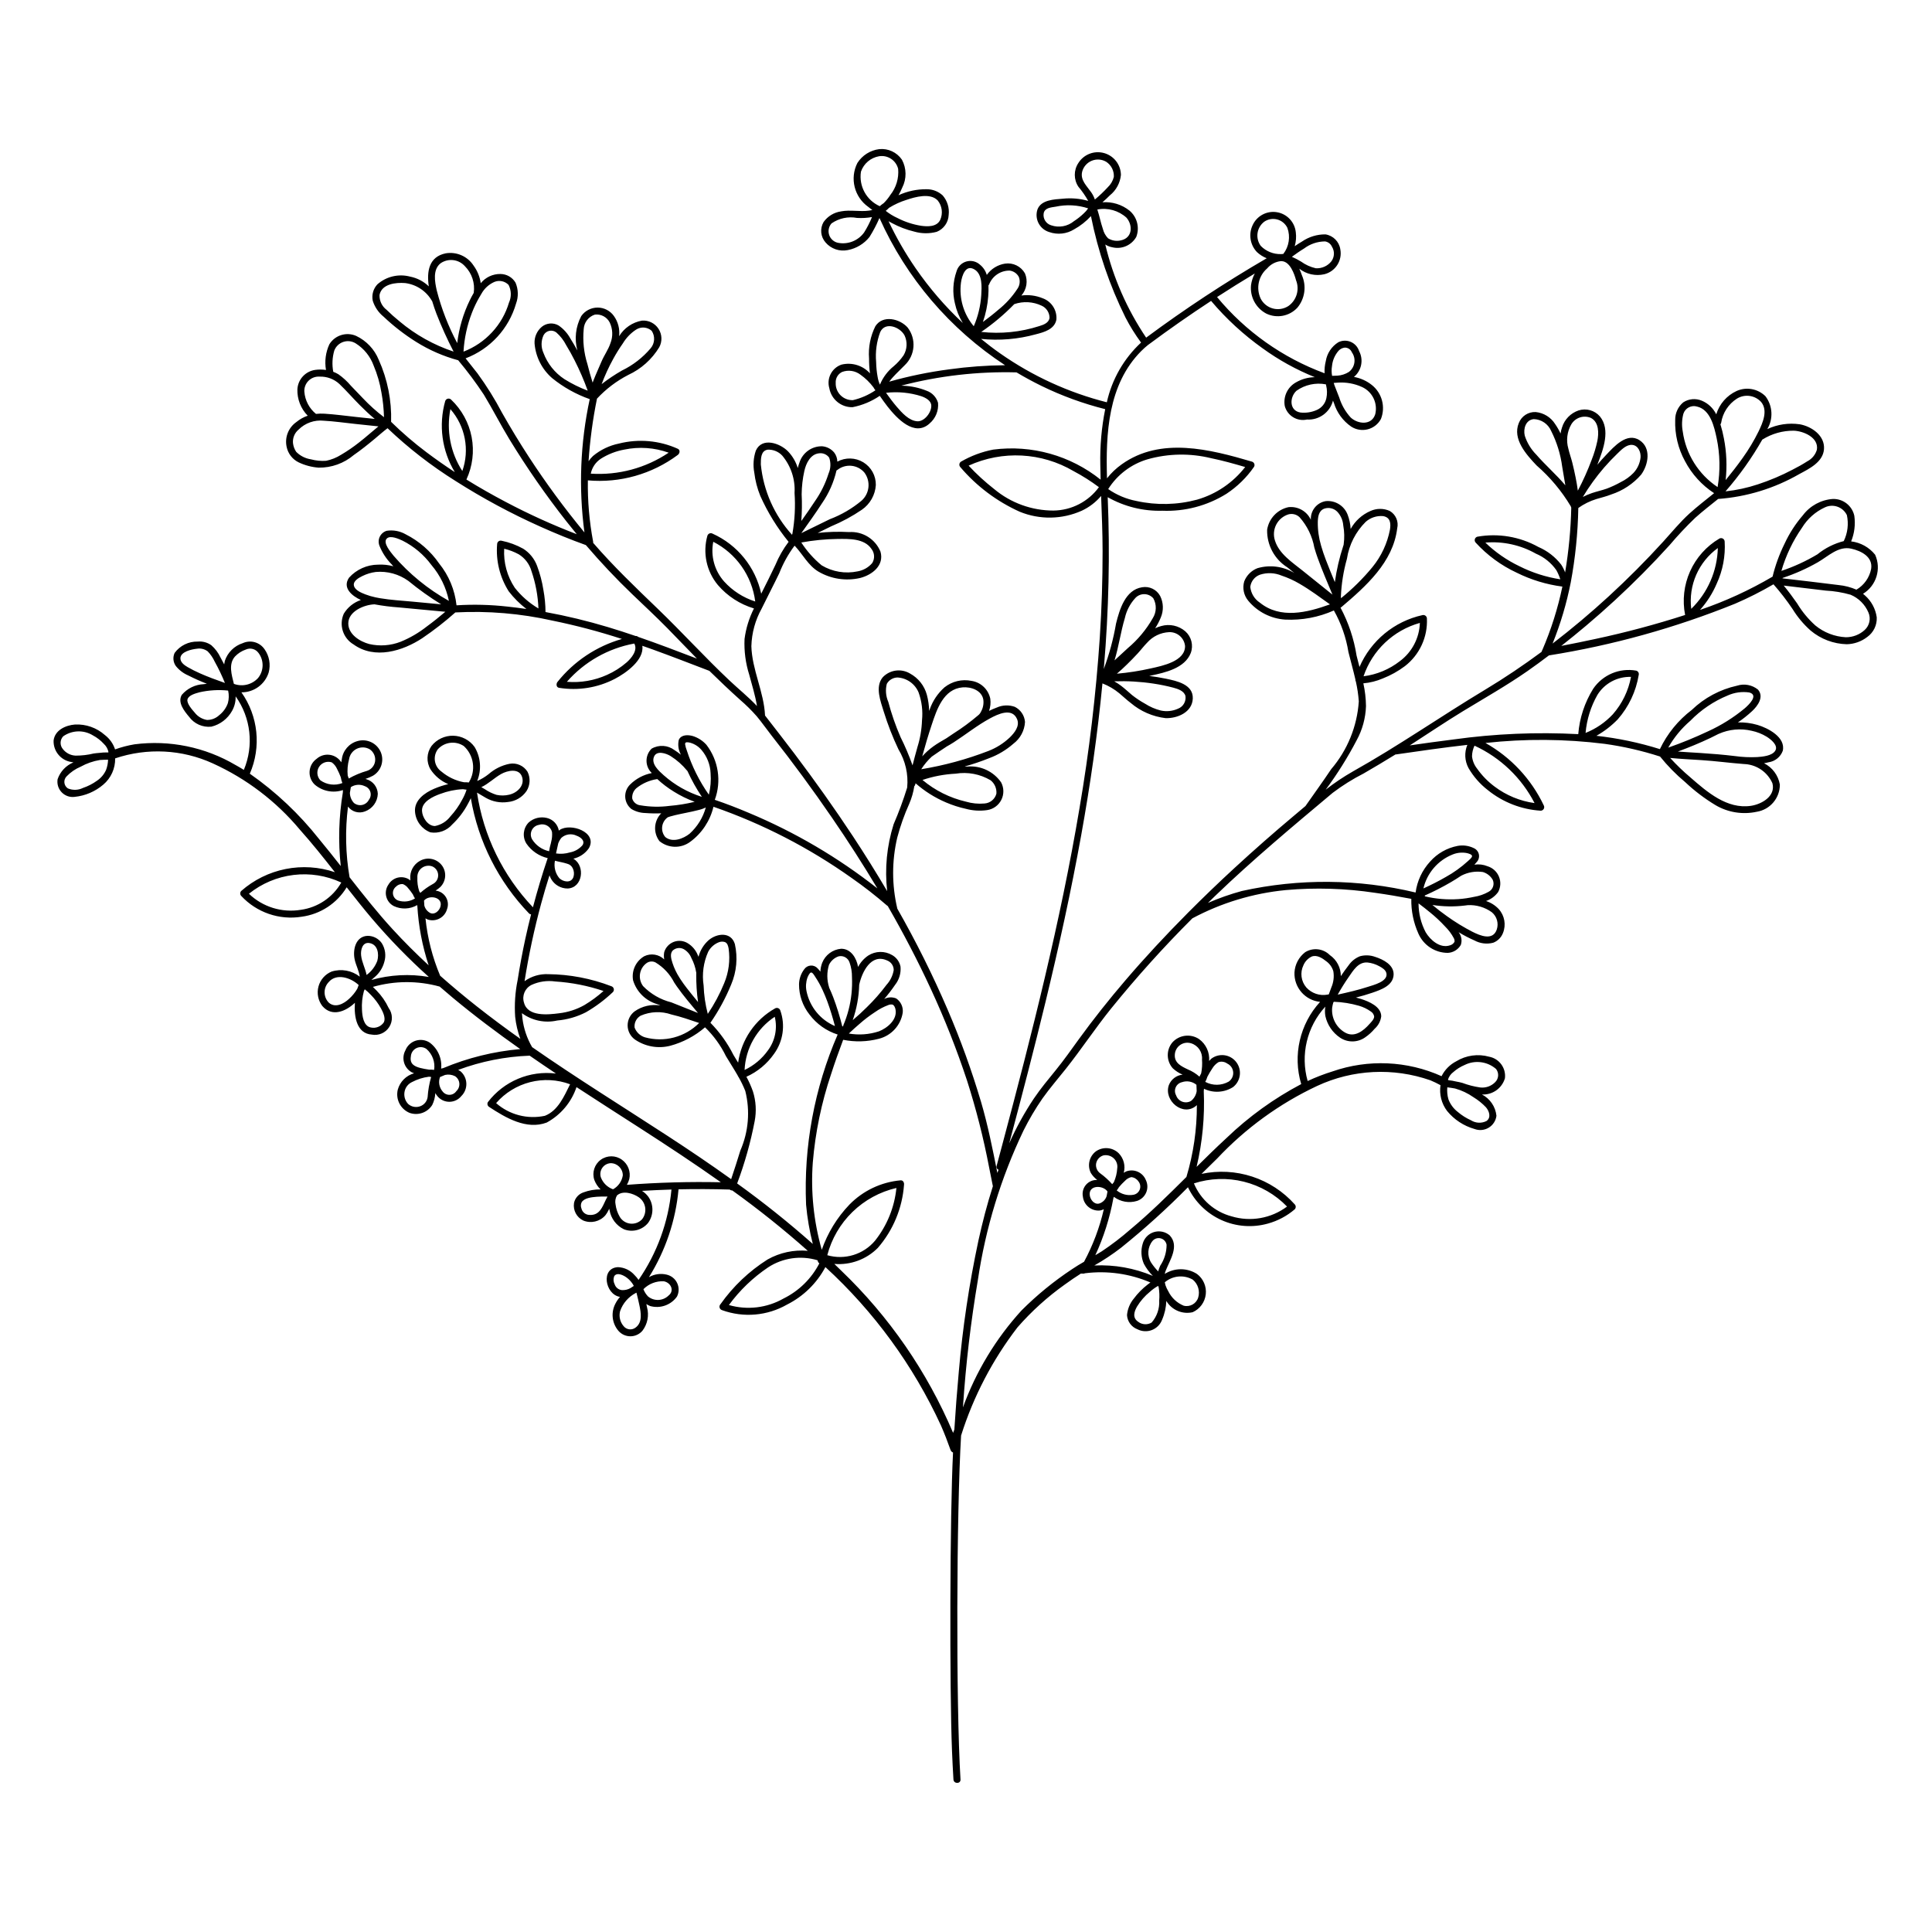 <?xml version="1.0" encoding="UTF-8"?>
<!-- Uploaded to: SVG Repo, www.svgrepo.com, Generator: SVG Repo Mixer Tools -->
<svg fill="#000000" width="800px" height="800px" version="1.1" viewBox="144 144 512 512" xmlns="http://www.w3.org/2000/svg">
 <path d="m637.71 301.37c3.535-2.148 4.914-6.594 3.219-10.363-1.574-1.965-3.859-3.234-6.356-3.531 0.875-2.148 1.164-4.488 0.84-6.789-0.574-2.664-2.973-4.543-5.699-4.457-3.144 0.227-6.031 1.801-7.926 4.316-1.965 2.273-3.598 4.812-4.859 7.539-1.379 2.785-2.445 5.711-3.18 8.73-6.094 3.586-12.535 6.539-19.227 8.82 1.848-2.07 3.344-4.426 4.43-6.977 1.605-3.481 2.328-7.301 2.102-11.125-0.008-0.332-0.188-0.633-0.473-0.801-0.289-0.164-0.645-0.168-0.934-0.004-3.422 2.019-6.133 5.055-7.758 8.68-1.625 3.629-2.082 7.668-1.316 11.57-7.82 2.519-15.762 4.641-23.797 6.356-3 0.656-6.012 1.258-9.023 1.84 2.238-1.762 4.445-3.559 6.621-5.394 5.195-4.387 10.195-9 14.992-13.832 2.43-2.449 4.805-4.953 7.121-7.512l-0.004 0.004c2.133-2.523 4.394-4.93 6.777-7.215 1.949-1.75 4.027-3.348 6.062-4.996 7.57-0.551 14.918-2.801 21.496-6.586 2.656-1.43 6.301-3.176 6.559-6.606 0.27-3.598-3.262-6.027-6.426-6.598v0.004c-2.926-0.426-5.914 0.016-8.594 1.27l0.02-0.039c1.598-2.727 1.395-6.148-0.512-8.664-2.016-2-5.055-2.555-7.644-1.395-2.598 1.195-4.562 3.445-5.398 6.184-0.793-1.621-2.144-2.902-3.805-3.602-1.617-0.691-3.477-0.531-4.945 0.434-1.371 1.148-2.152 2.848-2.129 4.633-0.133 3.82 0.766 7.606 2.602 10.957 1.809 3.434 4.461 6.352 7.707 8.477-2.184 1.777-4.426 3.488-6.512 5.375-2.531 2.297-4.684 4.957-6.981 7.477-4.586 5.035-9.391 9.859-14.414 14.473-4.793 4.402-9.758 8.582-14.902 12.535l0.004 0.008c2.109-5.242 3.723-10.668 4.816-16.211 1.207-6.473 1.879-13.031 2-19.617 0.016-0.043 0.027-0.09 0.035-0.137 1.438-1.02 3.031-1.809 4.715-2.332 1.324-0.406 2.68-0.707 3.969-1.227h-0.004c3.082-1 5.832-2.824 7.953-5.269 1.906-2.621 2.727-7.047-0.43-9.105-3.375-2.203-6.797 1.723-8.902 3.934-0.793 0.832-1.562 1.688-2.301 2.57 0.043-0.109 0.09-0.223 0.133-0.332 1.434-3.703 3.426-8.977 0.562-12.477l-0.004-0.004c-1.391-1.617-3.617-2.242-5.648-1.59-2.094 0.707-3.723 2.371-4.379 4.481-0.188 0.531-0.32 1.082-0.398 1.637-0.406-0.875-0.887-1.715-1.438-2.508-1.133-1.801-3.031-2.973-5.144-3.18-1.969-0.098-3.781 1.078-4.488 2.922-1.734 4.234 2.012 8.375 4.707 11.219 3.574 3.106 6.633 6.758 9.062 10.824 0.047 0.125 0.09 0.254 0.137 0.375-0.125 5.754-0.672 11.488-1.629 17.16-0.27-0.727-0.617-1.418-1.039-2.066-1.59-2.051-3.672-3.66-6.055-4.684-4.922-2.742-10.645-3.699-16.191-2.711-0.316 0.094-0.562 0.348-0.645 0.668-0.086 0.316 0.004 0.656 0.23 0.895 3.066 3.352 6.762 6.062 10.875 7.973 3.805 1.891 7.891 3.133 12.102 3.68-1.207 5.781-2.992 11.426-5.332 16.844-0.109 0.129-0.172 0.285-0.184 0.453-4.809 3.555-9.77 6.902-14.914 9.996-11.789 7.086-23.086 14.977-35.094 21.695h0.004c-2.516 1.438-4.922 3.051-7.203 4.828 3.066-4.137 5.805-8.504 8.191-13.07 1.527-2.789 2.379-5.898 2.484-9.078-0.027-2.027-0.262-4.047-0.699-6.031 1.773-0.152 3.508-0.59 5.141-1.289 2.09-0.816 4.062-1.914 5.859-3.258 3.891-3.004 6.074-7.719 5.844-12.629-0.004-0.289-0.141-0.559-0.371-0.734-0.23-0.176-0.531-0.238-0.809-0.168-7.445 1.641-13.656 6.75-16.691 13.742-0.258-1.004-0.523-2.004-0.766-2.996-0.699-4.449-2.137-8.75-4.258-12.723 0.086-0.035 0.164-0.086 0.234-0.145 6.492-5.516 13.688-11.883 14.789-20.867 0.434-1.812-0.375-3.691-1.988-4.621-1.625-0.727-3.488-0.719-5.109 0.02-2.227 0.965-4.07 2.641-5.242 4.762-0.066-1.309-0.34-2.598-0.812-3.82-0.91-2.352-3.285-3.809-5.797-3.559-2.379 0.406-4.074 2.539-3.934 4.953-1.047-2.285-3.445-3.637-5.945-3.352-2.938 0.633-5.18 3.012-5.644 5.981-0.094 4.039 1.945 7.828 5.367 9.98 0.609 0.5 1.227 0.988 1.836 1.484-2.938-1.777-6.488-2.238-9.781-1.27-1.598 0.625-2.859 1.887-3.488 3.481-0.531 1.785-0.133 3.711 1.059 5.141 2.438 2.938 5.969 4.742 9.777 5 4.438 0.219 8.863-0.613 12.918-2.422 1.926 3.418 3.234 7.152 3.859 11.027 0.59 2.391 1.285 4.812 1.84 7.254-0.023 0.199 0.02 0.398 0.129 0.566 0.391 1.73 0.652 3.484 0.777 5.254-0.441 6.613-3.004 12.91-7.312 17.949-2.207 3.305-4.543 6.519-6.82 9.777-1.023 0.859-2.047 1.723-3.07 2.586-5.34 4.477-10.574 9.082-15.703 13.805-4.207 3.871-8.328 7.836-12.367 11.891-0.086 0.062-0.156 0.137-0.215 0.223-5.652 5.691-11.121 11.562-16.336 17.656-4.312 5.035-8.445 10.227-12.34 15.594-2.012 2.777-3.969 5.566-6.133 8.23-1.988 2.445-4.012 4.867-5.777 7.481h-0.004c-2.523 3.781-4.723 7.769-6.566 11.926 3.328-12.465 6.59-24.949 9.625-37.488 3.543-14.637 6.781-29.352 9.453-44.172 2.402-13.328 4.344-26.746 5.629-40.23l0.043 0.023v-0.004c1.605 0.625 3.098 1.504 4.426 2.602 1.016 0.844 1.961 1.762 3.016 2.555 2.621 2.227 5.84 3.629 9.254 4.031 3.168 0.09 7.066-1.57 7.203-5.203 0.141-3.754-4.273-4.656-7.098-5.246-1.473-0.305-2.961-0.547-4.453-0.738 0.148-0.031 0.301-0.059 0.449-0.09 3.805-0.805 8.973-1.949 10.566-5.984 0.75-2.031 0.176-4.316-1.449-5.75-1.758-1.512-4.164-2.035-6.391-1.391-0.551 0.141-1.086 0.336-1.598 0.586 0.59-0.898 1.09-1.852 1.492-2.848 0.789-1.84 0.727-3.934-0.172-5.723-0.938-1.711-2.859-2.633-4.781-2.297-4.445 0.676-5.977 5.898-6.902 9.613v-0.004c-0.707 4.117-1.797 8.16-3.258 12.074 0.016-0.184 0.035-0.363 0.051-0.543v-0.004c1.277-14.965 1.613-29.992 0.996-45 4.418 2.496 9.43 3.738 14.504 3.586 5.973 0.238 11.883-1.328 16.961-4.488 2.875-1.895 5.359-4.32 7.316-7.152 0.145-0.25 0.164-0.555 0.055-0.824-0.109-0.266-0.336-0.469-0.613-0.551-11.102-3.266-24.195-6.644-34.488 0.699-1.48 1.047-2.801 2.301-3.922 3.723-0.355-11.91 0.258-24.848 9.059-33.711 0.594-0.602 1.227-1.164 1.887-1.691 0.035-0.02 0.07-0.043 0.105-0.066 5.394-4.012 10.906-7.859 16.531-11.547 4.008 4.742 8.594 8.961 13.652 12.562 4.281 3.106 8.93 5.676 13.84 7.652-1.766 0.023-3.496 0.5-5.019 1.391-2.223 1.246-3.402 3.769-2.941 6.273 0.695 2.562 3.277 4.133 5.875 3.562 3.203 0.199 6.098-1.902 6.898-5.012 0.09 0.219 0.172 0.441 0.262 0.66 0.777 2.523 2.379 4.711 4.551 6.215 1.297 0.848 2.891 1.113 4.391 0.73s2.773-1.379 3.504-2.742c1.262-3.203 0.285-6.856-2.406-9-1.379-1.098-3.012-1.832-4.746-2.144 2.027-1.676 2.594-4.547 1.359-6.867-0.352-1.094-1.164-1.98-2.223-2.426-1.059-0.445-2.258-0.406-3.285 0.109-1.77 1.109-2.977 2.926-3.312 4.984-0.266 1.055-0.375 2.144-0.324 3.234-11.113-4.106-20.941-11.074-28.496-20.203 3.297-2.137 6.629-4.215 10-6.242v0.004c-0.508 0.953-0.844 1.988-0.992 3.055-0.324 3.102 1.266 6.086 4.012 7.555 2.801 1.363 6.164 0.73 8.277-1.559 1.988-2.398 2.453-5.715 1.199-8.57-0.195-0.598-0.43-1.188-0.703-1.758 1.875 1.469 4.312 2.008 6.633 1.473 2.953-0.723 4.82-3.641 4.238-6.629-0.312-2.027-1.902-3.617-3.93-3.934-2.219-0.023-4.394 0.641-6.223 1.898-0.664 0.383-1.297 0.801-1.926 1.23 0.348-1.203 0.445-2.461 0.285-3.699-0.285-2.711-2.356-4.894-5.051-5.312-2.691-0.422-5.328 1.023-6.426 3.519-1.082 2.371-0.617 5.16 1.176 7.047 0.754 0.703 1.633 1.262 2.59 1.645-11.035 6.414-21.699 13.438-31.949 21.039-5.059-7.516-8.727-15.875-10.828-24.684 0.566 0.367 1.203 0.621 1.867 0.738 2.488 0.602 5.074-0.516 6.34-2.742 0.953-2.473 0.23-5.281-1.801-6.981-2.027-1.613-4.586-2.398-7.164-2.203 0.676-0.59 1.34-1.191 1.969-1.84v0.004c1.668-1.332 2.723-3.285 2.934-5.406-0.039-2.711-1.855-5.074-4.465-5.801-2.613-0.73-5.391 0.348-6.824 2.648-1.262 1.91-1.25 4.391 0.027 6.289 0.984 1.16 1.852 2.414 2.594 3.742-2.172-0.621-4.441-0.82-6.688-0.59-2.324 0.184-5.797 0.293-6.762 2.852-0.402 1.211-0.297 2.531 0.293 3.66 0.59 1.129 1.609 1.973 2.832 2.336 2.195 0.77 4.621 0.504 6.594-0.727 1.664-0.918 3.168-2.106 4.453-3.504 1.859 9.324 4.938 18.363 9.16 26.887 1.199 2.312 2.578 4.527 4.121 6.625-4.559 4.234-7.723 9.754-9.07 15.828-10.141-2.566-19.73-6.961-28.293-12.969-1.727-1.207-3.398-2.496-5.039-3.828 4.871 0.5 9.793 0.086 14.512-1.219 2.172-0.551 4.945-1.309 5.449-3.859 0.23-2.519-1.285-4.871-3.672-5.707-1.773-0.723-3.703-0.969-5.598-0.711 1.414-1.617 1.777-3.898 0.941-5.875-1.059-1.871-3.156-2.894-5.281-2.578-1.949 0.301-3.691 1.383-4.832 2.992-0.312-1.074-0.949-2.023-1.82-2.723-0.984-0.887-2.356-1.199-3.625-0.824-1.27 0.375-2.25 1.383-2.59 2.66-0.938 2.695-1.086 5.606-0.422 8.379 0.398 1.859 1.109 3.637 2.106 5.258-4.672-4.375-8.859-9.234-12.496-14.504-2.727-3.957-5.129-8.129-7.184-12.473 0.305 0.172 0.609 0.34 0.906 0.496h0.004c1.859 1 3.84 1.754 5.894 2.25 1.945 0.562 4.012 0.586 5.965 0.059 1.852-0.738 3.09-2.5 3.164-4.488 0.219-1.863-0.355-3.734-1.586-5.156-1.156-1.066-2.68-1.656-4.258-1.641-2.57-0.027-5.117 0.516-7.453 1.59 0.375-0.66 0.707-1.34 1-2.039 1.184-2.328 1.148-5.094-0.098-7.391-1.348-1.957-3.656-3.027-6.019-2.785-2.379 0.301-4.5 1.648-5.785 3.676-2.051 4.055-0.82 9 2.887 11.625 0.344 0.285 0.707 0.555 1.082 0.805-0.27 0.078-0.543 0.141-0.816 0.18-2.477 0.359-4.984-0.262-7.457 0.203v0.004c-1.875 0.262-3.559 1.285-4.652 2.828-1.012 1.73-0.797 3.914 0.531 5.414 1.449 1.688 3.699 2.461 5.883 2.016 2.269-0.43 4.309-1.66 5.75-3.465 1.008-1.613 1.891-3.293 2.648-5.035 7.129 15.926 18.684 29.465 33.289 39.012-4.949 0.043-9.887 0.406-14.785 1.09-5.379 0.703-10.699 1.797-15.918 3.269 0.305-0.418 0.637-0.82 0.988-1.199 0.996-1.105 2.106-2.102 3.137-3.176 2.769-2.641 3.094-6.945 0.754-9.973-2.086-2.352-6.566-3.414-8.531-0.375h-0.004c-1.336 2.66-1.922 5.633-1.688 8.602-0.008 1.309 0.074 2.617 0.238 3.914-1.91-2.109-4.832-2.996-7.59-2.297-2.551 0.914-3.945 3.66-3.172 6.258 0.535 2.953 3.141 5.078 6.141 5.012 2.586-0.504 5.043-1.527 7.219-3.012 0.684 0.973 1.355 1.941 2.062 2.84 2.422 3.07 7.098 8.16 11.129 4.504l-0.004-0.004c1.605-1.348 2.449-3.398 2.258-5.484-0.43-1.488-1.547-2.676-3.004-3.195-1.965-0.793-4.051-1.242-6.164-1.332-0.184-0.016-0.367-0.023-0.547-0.031l-0.004-0.004c9.957-2.598 20.23-3.781 30.516-3.508 2.152 1.285 4.352 2.481 6.606 3.582 5.402 2.637 11.066 4.703 16.898 6.164-0.973 4.863-1.406 9.816-1.297 14.77 0.016 1.305 0.047 2.606 0.082 3.91h-0.004c-8.008-6.41-18.285-9.285-28.457-7.961-3 0.578-5.879 1.652-8.523 3.18-0.246 0.148-0.41 0.402-0.445 0.688-0.039 0.289 0.059 0.574 0.258 0.781 4.305 5.055 9.676 9.09 15.73 11.816 5.293 2.168 11.242 2.066 16.461-0.277 1.965-0.918 3.711-2.254 5.113-3.91 0.176 4.887 0.387 9.77 0.391 14.66 0.004 7.555-0.238 15.105-0.73 22.648h0.004c-1.02 15.23-2.82 30.398-5.394 45.441-2.527 15.055-5.684 30-9.184 44.855-3.504 14.875-7.359 29.664-11.305 44.43-0.492 1.848-0.988 3.699-1.484 5.547h-0.004c-0.121 0.414 0.109 0.848 0.52 0.977-0.102 0.285-0.207 0.57-0.305 0.855-1.273-6.379-2.535-12.758-4.379-19h-0.004c-2.449-8.23-5.375-16.312-8.766-24.203-3.949-9.188-8.414-18.148-13.371-26.836l-0.012-0.074c-1.453-6.164-1.457-12.586-0.008-18.75 0.812-3.066 1.875-6.062 3.176-8.957 0.645-1.488 1.098-3.059 1.344-4.664 0.133-0.125 0.227-0.285 0.262-0.465l0.074-0.312v-0.004c2.406 2.117 5.141 3.836 8.094 5.09 1.684 0.719 3.43 1.281 5.215 1.676 1.836 0.496 3.75 0.617 5.633 0.348 1.629-0.23 3.043-1.242 3.785-2.715 0.742-1.469 0.719-3.207-0.062-4.656-2.023-2.902-5.453-4.496-8.977-4.168-0.227-0.012-0.457-0.008-0.684-0.012v-0.004c2.191-0.617 4.352-1.352 6.469-2.195 2.363-0.875 4.547-2.176 6.441-3.836 1.832-1.375 2.965-3.484 3.09-5.773-0.133-1.719-1.16-3.246-2.707-4.016-1.559-0.551-3.266-0.484-4.773 0.191-0.695 0.258-1.379 0.555-2.043 0.887 0.359-1.035 0.473-2.141 0.324-3.227-0.508-2.465-2.496-4.352-4.984-4.727-2.519-0.516-5.137 0.113-7.152 1.715-1.773 1.57-3.117 3.57-3.902 5.809-0.059 0.141-0.105 0.289-0.164 0.43v0.004c-0.035-1.441-0.238-2.867-0.605-4.262-0.652-2.406-2.262-4.441-4.453-5.637-2.344-1.406-5.348-1.004-7.234 0.977-2.129 2.531-0.555 6.426 0.277 9.176h0.004c1.051 3.394 2.344 6.711 3.871 9.922 1.844 3.043 2.66 6.602 2.316 10.141-1.023 3.305-2.223 6.551-3.594 9.727-1.805 5.723-2.387 11.758-1.707 17.715-2.891-4.898-5.902-9.723-9.031-14.473-4.938-7.484-10.141-14.789-15.535-21.945-2.562-3.402-5.199-6.75-7.801-10.117-0.289-6.301-3.461-12.109-3.625-18.414l0.004-0.004c0.102-3.484 1.039-6.891 2.738-9.938l0.062-0.129c0.051-0.07 0.09-0.152 0.117-0.234 1.473-3.019 3.039-5.996 4.492-9.027h-0.004c1.008-2.57 2.352-4.996 3.996-7.207l0.105-0.016c2.133 2.266 3.547 5.215 6.293 6.848h0.004c3.324 1.938 7.262 2.535 11.016 1.672 3.195-0.816 6.461-3.328 5.387-7.012l-0.004-0.004c-1.379-3.316-4.715-5.387-8.297-5.152-2.781-0.156-5.57-0.082-8.336 0.23l3.644-1.785v0.004c2.832-1.184 5.535-2.644 8.07-4.371 2.168-1.5 3.531-3.906 3.699-6.539 0.043-2.457-1.219-4.754-3.32-6.031-2.098-1.277-4.719-1.344-6.879-0.176-0.016-0.863-0.305-1.703-0.824-2.394-0.797-0.973-1.957-1.578-3.211-1.676-2.738-0.055-5.184 1.707-6.004 4.32-0.18 0.473-0.328 0.957-0.445 1.449-0.508-1.656-1.395-3.168-2.59-4.422-2.121-2.168-6.867-3.84-8.523-0.203-0.641 1.879-0.781 3.894-0.414 5.848 0.254 2.109 0.785 4.176 1.586 6.144 1.953 4.375 4.481 8.477 7.508 12.191-1.43 1.891-2.609 3.953-3.512 6.144-1.199 2.555-2.481 5.074-3.746 7.598v-0.004c-1.527-7.047-6.312-12.953-12.891-15.91-0.254-0.141-0.555-0.156-0.82-0.051-0.266 0.109-0.469 0.332-0.555 0.609-1.277 4.547-0.238 9.434 2.785 13.062 2.527 2.941 5.844 5.094 9.559 6.199-1.285 2.539-2.129 5.281-2.496 8.102-0.145 3.203 0.277 6.402 1.242 9.457 0.723 2.742 1.605 5.492 2.051 8.305-2.269-2.402-4.891-4.512-7.277-6.762-6.535-6.16-12.57-12.805-19.035-19.027-5.894-5.672-11.754-11.27-17.102-17.457h-0.004c0.02-0.109 0.016-0.223-0.004-0.336-1.008-5.344-1.473-10.781-1.391-16.219 8.508 0.754 16.992-1.648 23.844-6.75 0.504-0.367 0.703-1.297 0-1.613v-0.004c-4.898-2.215-10.406-2.703-15.617-1.387-2.527 0.516-4.887 1.648-6.871 3.297-0.434 0.418-0.824 0.879-1.172 1.371 0.375-5.566 1.117-11.102 2.231-16.566l0.004-0.004v-0.004c2.379-2.555 5.18-4.68 8.281-6.281 3.41-1.574 6.269-4.129 8.215-7.34 0.836-1.539 0.762-3.41-0.188-4.879-0.949-1.473-2.625-2.309-4.371-2.18-2.527 0.438-4.742 1.949-6.074 4.137 0.223-1.891-0.27-3.801-1.375-5.348-0.996-1.41-2.613-2.246-4.336-2.242-1.727 0.004-3.34 0.848-4.328 2.258-1.484 2.801-1.852 6.059-1.023 9.117-0.57-1.047-1.16-2.086-1.805-3.09h-0.004c-0.762-1.422-1.852-2.641-3.184-3.551-1.402-0.801-3.152-0.668-4.41 0.34-1.309 1.086-2.031 2.723-1.945 4.422 0.285 3.551 1.953 6.852 4.644 9.188 2.981 2.422 6.356 4.309 9.977 5.582-2.5 11.605-2.973 23.559-1.402 35.328-5.254-6.356-10.148-13-14.656-19.906-2.508-3.844-4.891-7.762-7.152-11.758-1.918-3.652-4.102-7.156-6.531-10.488-1.039-1.34-2.109-2.652-3.156-3.988 6.504-2.469 11.461-7.859 13.379-14.543 0.66-1.789 0.605-3.762-0.145-5.512-0.84-1.426-2.371-2.301-4.023-2.301-2.016-0.023-3.93 0.875-5.195 2.441-0.246-1.691-0.898-3.301-1.91-4.68-1.59-2.441-4.477-3.711-7.352-3.242-4.465 0.898-5.094 4.785-4.504 8.758-1.371-1.32-3.094-2.215-4.961-2.582-3.051-0.805-6.301-0.035-8.664 2.051-1.086 1.156-1.547 2.769-1.234 4.328 0.516 1.664 1.516 3.141 2.875 4.238 2.656 2.516 5.555 4.758 8.656 6.699 3.445 2.156 7.191 3.793 11.117 4.852 2.434 2.902 4.699 5.941 6.789 9.102 2.367 3.891 4.426 7.965 6.797 11.859 4.594 7.531 9.629 14.781 15.082 21.719 0.906 1.152 1.824 2.293 2.754 3.422v-0.004c-6.434-2.469-12.711-5.32-18.801-8.539-3.543-1.863-7.031-3.844-10.441-5.953v-0.004c1.629-3.512 2.113-7.445 1.383-11.246-0.73-3.801-2.637-7.277-5.449-9.938-0.238-0.227-0.578-0.316-0.898-0.23-0.32 0.082-0.57 0.328-0.664 0.645-1.789 6.356-0.867 13.164 2.551 18.812-2.535-1.656-5.012-3.391-7.434-5.211v0.004c-3.324-2.496-6.481-5.207-9.449-8.117 0.168-5.66-0.953-11.285-3.281-16.449-1.129-2.785-3.266-5.043-5.984-6.328-2.586-1.129-5.609-0.188-7.094 2.215-0.984 2.125-1.297 4.5-0.898 6.812-0.941-0.145-1.902-0.148-2.844-0.02-2.606 0.363-4.59 2.516-4.734 5.141-0.082 2.609 0.906 5.141 2.738 7-1.098 0.371-2.117 0.941-3.008 1.68-2.102 1.469-3.121 4.051-2.586 6.559 0.363 1.789 1.535 3.312 3.176 4.117 1.664 0.797 3.465 1.273 5.305 1.41 3.41 0.047 6.719-1.141 9.32-3.344 1.918-1.328 3.746-2.793 5.539-4.285 1.129-0.938 2.231-1.938 3.406-2.82 5.543 5.281 11.613 9.984 18.109 14.039 7.152 4.547 14.621 8.566 22.355 12.031 3.969 1.785 8 3.434 12.098 4.902 3.883 4.539 7.965 8.883 12.297 13.031 3.109 2.977 6.262 5.906 9.281 8.973 2.637 2.676 5.211 5.406 7.848 8.078-5.176-1.984-10.359-3.961-15.602-5.766h0.004c-0.16-0.168-0.395-0.25-0.625-0.215-2.434-0.832-4.879-1.625-7.34-2.363-5.441-1.637-10.973-2.973-16.562-3.996-0.012-1.973-0.203-3.938-0.562-5.875-0.34-2.16-0.895-4.277-1.66-6.324-0.691-1.891-1.984-3.504-3.688-4.582-1.789-0.992-3.723-1.707-5.727-2.113-0.281-0.074-0.582-0.016-0.812 0.16s-0.367 0.449-0.371 0.738c-0.367 4.394 0.711 8.781 3.07 12.508 1.352 1.754 2.926 3.328 4.688 4.676-1.66-0.238-3.32-0.453-4.984-0.629-4.496-0.508-9.027-0.621-13.539-0.34-0.438-4.07-2.039-7.926-4.617-11.102-2.266-3.277-5.316-5.93-8.871-7.723-1.516-0.863-3.277-1.191-5.004-0.926-0.797 0.234-1.461 0.797-1.832 1.543-0.367 0.746-0.406 1.617-0.109 2.394 0.734 1.844 1.828 3.523 3.219 4.938 0.152 0.18 0.312 0.352 0.469 0.527v0.004c-1.316-0.363-2.684-0.508-4.047-0.43-2.93 0.02-5.715 1.27-7.68 3.441-1.875 2.719 0.805 4.867 3.121 5.93-1.887 0.637-3.488 1.918-4.519 3.625-1.34 2.981-0.219 6.496 2.598 8.156 5.598 4.027 13.012 1.754 18.234-1.688v-0.004c3.055-2.07 5.969-4.34 8.723-6.793l0.004-0.004c8.641-0.457 17.301 0.273 25.738 2.168 6.223 1.273 12.367 2.894 18.406 4.863-6.734 1.93-12.703 5.906-17.074 11.383-0.387 0.48-0.355 1.438 0.414 1.562 5.039 0.82 10.211-0.004 14.746-2.352 2.984-1.547 7.867-5.027 7.324-8.785 0.91 0.316 1.82 0.641 2.727 0.965 5.039 1.824 10.035 3.766 15.039 5.68 2.66 2.598 5.348 5.168 8.117 7.648v0.004c1.578 1.352 3.062 2.816 4.434 4.379 1.391 1.664 2.633 3.465 3.977 5.172 5.574 7.07 10.906 14.32 15.996 21.754 4.188 6.102 8.188 12.332 12 18.691-10.402-8.188-21.867-14.918-34.082-20.02-2.961-1.258-5.961-2.418-9.008-3.453h0.004c1.809-4.91 0.98-10.402-2.203-14.559-0.965-1.09-2.211-1.895-3.598-2.336-1.289-0.371-3.086-0.422-3.738 0.996-0.297 1.301-0.117 2.664 0.508 3.844l0.031 0.086v0.004c-0.543-0.438-1.109-0.844-1.695-1.219-1.758-1.324-4.137-1.473-6.047-0.375-0.859 0.84-1.348 1.992-1.352 3.195-0.004 1.203 0.477 2.359 1.332 3.203l0.059 0.07c-2.18 0.426-4.188 1.492-5.762 3.062-0.875 0.871-1.34 2.078-1.27 3.312 0.066 1.234 0.66 2.379 1.629 3.148 1.105 0.668 2.367 1.035 3.656 1.066 1.414 0.109 2.836 0.137 4.254 0.078-1.969 1.996-2.168 5.133-0.477 7.367 2.344 1.922 5.695 2.008 8.133 0.207 3.094-2.262 5.281-5.547 6.18-9.27l0.008-0.039c13.031 4.519 25.352 10.871 36.598 18.855 3.254 2.273 6.387 4.715 9.387 7.316 0.062 0.055 0.133 0.102 0.207 0.141 4.129 7.176 7.973 14.516 11.441 22.035 3.652 7.891 6.848 15.98 9.574 24.238 2.414 7.559 4.371 15.258 5.856 23.055l0.984 4.922c-1.535 4.789-2.789 9.66-3.852 14.492l0.004-0.004c-2.445 11.457-4.18 23.051-5.188 34.723-0.469 5.078-0.852 10.168-1.172 15.266l-0.332 0.883v0.004c-6.867-16.215-16.969-30.859-29.688-43.031-0.594-0.59-1.191-1.164-1.793-1.746 4.285 0.359 8.508-1.195 11.535-4.25 4.055-4.676 6.488-10.539 6.938-16.715 0.082-0.543-0.23-1.242-0.902-1.184-5.152 0.457-9.973 2.746-13.586 6.453-3.266 3.418-5.758 7.496-7.312 11.957-2.141-7.516-2.945-15.352-2.375-23.145 0.664-7.961 2.293-15.816 4.84-23.391 0.984-3.066 2.074-6.102 3.207-9.117h0.004c3.129 0.625 6.359 0.535 9.449-0.27 3.309-0.828 5.801-3.555 6.332-6.918 0.172-1.488-0.5-2.945-1.738-3.777-1.031-0.418-2.195-0.359-3.18 0.16 1.039-1.191 2.004-2.445 2.891-3.754 1.082-1.363 1.598-3.094 1.441-4.824-0.254-1.289-1.055-2.398-2.191-3.051-1.977-1.172-4.445-1.129-6.379 0.117-1.125 0.77-2.043 1.801-2.68 3.008-0.371-2.285-1.863-4.832-4.481-4.82-2.25 0.191-4.195 1.637-5.027 3.731-0.285 0.75-0.449 1.539-0.477 2.34-0.215-0.297-0.453-0.578-0.711-0.844-0.457-0.527-1.129-0.812-1.824-0.773-0.695 0.035-1.336 0.391-1.734 0.965-0.879 1.148-1.363 2.551-1.391 3.996-0.012 2.914 0.969 5.742 2.777 8.023 1.875 2.5 4.481 4.352 7.461 5.297-6.168 14.211-9.027 29.637-8.367 45.113 0.316 3.504 0.914 6.973 1.781 10.379-6.406-5.676-13.098-11.027-20.047-16.027 2.012-5.367 3.566-10.895 4.644-16.523 0.5-2.625 0.34-5.328-0.465-7.875-0.473-1.336-1.051-2.633-1.73-3.875 2.949-1.324 5.488-3.43 7.336-6.09 2.406-3.32 3.023-7.613 1.648-11.48-0.086-0.277-0.289-0.5-0.555-0.609-0.266-0.105-0.57-0.09-0.82 0.051-5.332 3.004-8.957 8.324-9.801 14.383-0.418-0.68-0.836-1.355-1.238-2.035-1.578-3.144-3.641-6.023-6.109-8.535l0.051-0.062c2.18-3.156 4.012-6.539 5.461-10.09 1.43-3.375 1.77-7.113 0.973-10.695-1-3.309-4.723-2.906-6.914-1.066h-0.004c-1.332 1.168-2.281 2.711-2.719 4.43l-0.184-0.422c-0.516-1.297-1.434-2.398-2.621-3.141-1.109-0.707-2.488-0.855-3.723-0.398-1.234 0.461-2.184 1.469-2.562 2.731-0.121 0.641-0.117 1.297 0.004 1.934-1.406-1.367-3.523-1.711-5.289-0.855-2.231 1.297-3.414 3.848-2.969 6.387 0.93 3.055 3.34 5.434 6.406 6.324 0.285 0.121 0.57 0.234 0.855 0.355v-0.004c-2.391-0.402-4.844 0.148-6.828 1.539-1.188 0.879-1.883 2.273-1.875 3.75 0.012 1.477 0.727 2.859 1.926 3.723 2.734 1.875 6.141 2.481 9.352 1.66 3.406-0.914 6.562-2.59 9.234-4.894 2.277 2.203 4.152 4.789 5.539 7.637 1.016 1.703 2.125 3.402 3.125 5.152v0.004c0.039 0.141 0.113 0.273 0.215 0.379l0.012 0.016c0.676 1.184 1.27 2.41 1.777 3.676 1.324 5.269 0.863 10.832-1.312 15.812-0.762 2.539-1.605 5.051-2.434 7.566-5.519-3.957-11.156-7.758-16.844-11.465-11.977-7.805-24.164-15.352-35.902-23.523-1.355-2.324-2.227-4.898-2.562-7.57-0.066-0.48-0.105-0.957-0.137-1.434v0.004c2.688 1.977 6.106 2.684 9.359 1.941 2.656-0.23 5.242-0.977 7.613-2.191 2.578-1.492 4.969-3.281 7.129-5.332 0.23-0.238 0.316-0.578 0.234-0.895-0.086-0.32-0.332-0.574-0.648-0.668-5.34-2.055-11.004-3.137-16.727-3.191-2.238-0.105-4.445 0.551-6.262 1.859 1.098-6.953 2.57-13.844 4.418-20.637 0.676-2.488 1.406-4.961 2.188-7.422 0.117 0.34 0.266 0.668 0.441 0.98 0.898 1.566 2.566 2.523 4.367 2.516 3.977-0.16 4.731-5.941 1.605-7.844l-0.098-0.051c1.688-0.383 3.168-1.387 4.144-2.812 2.34-4.227-4.863-6.762-7.773-4.805-0.074 0.051-0.133 0.117-0.207 0.172v-0.004c-0.297-1.645-1.535-2.957-3.156-3.348-1.723-0.426-3.547 0.027-4.863 1.215-1.453 1.512-1.688 3.812-0.57 5.582 1.332 1.941 3.344 3.312 5.633 3.844-1.457 4.297-2.762 8.641-3.91 13.031h0.004c-7.953-8.359-13.133-18.977-14.824-30.391 0.805 0.449 1.598 0.98 2.336 1.383 1.777 1.016 3.844 1.406 5.871 1.102 1.992-0.188 3.797-1.254 4.922-2.914 0.969-1.535 1.066-3.465 0.262-5.09-1.008-1.629-2.918-2.469-4.801-2.113-2.047 0.41-3.949 1.355-5.516 2.734-0.926 0.738-1.945 1.352-3.031 1.82 1.207-2.945 0.953-6.289-0.684-9.02-1.316-1.828-3.41-2.93-5.66-2.981-2.254-0.047-4.394 0.969-5.781 2.742-1.285 1.828-1.383 4.238-0.25 6.164 1.145 1.746 2.781 3.113 4.703 3.922-1.277 0.301-2.523 0.707-3.731 1.223-2.5 1.066-5.356 3.066-5.066 6.148v-0.004c0.207 2.441 1.793 4.543 4.082 5.414 2.168 0.352 4.363-0.449 5.797-2.113 1.648-1.555 3.031-3.367 4.094-5.367 0.277-0.504 0.555-1.031 0.809-1.574v-0.004c1.957 11.492 7.328 22.129 15.41 30.527 0.148 0.16 0.348 0.258 0.562 0.277-0.539 2.125-1.051 4.262-1.516 6.406-0.789 3.648-1.473 7.316-2.051 11.008v-0.004c-0.656 3.199-0.875 6.473-0.652 9.727 0.215 1.996 0.676 3.957 1.371 5.84-3.926-2.789-7.793-5.66-11.578-8.645-3.297-2.602-6.519-5.293-9.668-8.078-2.047-4.852-3.359-9.98-3.891-15.219 0.203 0.129 0.418 0.242 0.645 0.336 1.039 0.328 2.168 0.215 3.125-0.312 0.957-0.523 1.66-1.418 1.945-2.469 0.359-0.965 0.293-2.039-0.184-2.953-0.473-0.914-1.312-1.586-2.309-1.848-0.18-0.043-0.359-0.078-0.543-0.105 0.434-0.27 0.84-0.578 1.223-0.918 1.547-1.512 1.762-3.93 0.5-5.691-1.34-1.836-3.832-2.391-5.824-1.297-1.766 0.949-2.793 2.867-2.598 4.867 0 0.117 0.008 0.242 0.012 0.363-0.117-0.098-0.227-0.199-0.352-0.285v-0.004c-0.902-0.555-1.992-0.719-3.023-0.461-1.027 0.262-1.906 0.926-2.438 1.844-0.641 0.922-0.852 2.078-0.574 3.168 0.273 1.09 1.004 2.012 2.008 2.519 1.977 0.934 4.289 0.84 6.184-0.254 0.012 0.062 0.031 0.121 0.043 0.18 0.309 5.367 1.32 10.668 3 15.773-3.32-3.078-6.535-6.269-9.594-9.609-4.019-4.387-7.699-9.047-11.363-13.727v0.004c-1.066-6.191-1.203-12.504-0.414-18.734 1.035 1.387 2.867 1.914 4.481 1.289 1.988-0.707 3.344-2.559 3.418-4.672-0.066-1.809-1.289-3.371-3.027-3.871-0.082-0.031-0.172-0.051-0.254-0.078 0.68-0.215 1.34-0.492 1.969-0.828 2.168-1.258 3.066-3.926 2.109-6.238-1.012-2.414-3.672-3.688-6.188-2.957-2.234 0.621-3.871 2.527-4.148 4.828-0.051 0.25-0.102 0.52-0.145 0.793-0.105-0.152-0.207-0.305-0.32-0.453-0.746-0.902-1.832-1.465-3-1.555-1.172-0.09-2.328 0.301-3.203 1.082-1.082 0.762-1.77 1.973-1.867 3.293-0.102 1.32 0.395 2.617 1.348 3.535 2.062 1.777 4.91 2.328 7.484 1.457-0.016 0.191-0.023 0.387-0.02 0.582h0.004c-1.074 6.461-1.266 13.035-0.562 19.547-1.891-2.406-3.789-4.805-5.746-7.156-5.242-6.633-11.422-12.465-18.348-17.312 3.074-7.086 2.231-15.258-2.231-21.562 3.305 0.031 6.238-2.102 7.227-5.254 0.57-2.106 0.172-4.359-1.082-6.144-1.27-1.887-3.715-2.578-5.785-1.637-2.25 0.719-4.019 2.477-4.762 4.719-0.074 0.301-0.129 0.605-0.164 0.91-0.312-0.613-0.633-1.223-0.969-1.824l-0.004 0.004c-0.578-1.242-1.406-2.352-2.434-3.258-1.043-0.742-2.32-1.086-3.598-0.969-2.41-0.062-4.703 1.062-6.129 3.008-0.523 1.129-0.402 2.449 0.32 3.465 0.875 1.098 2.012 1.957 3.301 2.508 1.602 0.816 3.242 1.551 4.922 2.195-0.289 0.031-0.574 0.07-0.863 0.117v-0.004c-2.238 0.105-4.328 1.133-5.785 2.836-1.18 2.019 0.668 4.289 1.922 5.793v-0.004c1.359 1.879 3.617 2.883 5.922 2.637 2.328-0.566 4.316-2.082 5.481-4.18 0.664-1.172 0.992-2.508 0.949-3.856 4.051 5.684 4.871 13.055 2.176 19.488-0.723-0.445-1.453-0.879-2.199-1.289v0.004c-8.07-4.758-17.492-6.688-26.781-5.488-1.754 0.293-3.477 0.742-5.148 1.344-0.492-1.512-1.434-2.836-2.695-3.801-2.172-1.934-5.019-2.938-7.926-2.793-2.488 0.195-5.356 1.492-5.672 4.277h0.004c-0.086 2.766 1.875 5.172 4.598 5.644 0.219 0.047 0.438 0.086 0.656 0.113v0.004c-1.973 0.812-3.5 2.434-4.191 4.453-0.211 1.27 0.195 2.566 1.094 3.488 0.898 0.926 2.18 1.367 3.457 1.191 2.785-0.289 5.418-1.414 7.547-3.231 2.047-1.727 3.203-4.285 3.152-6.965 8.484-2.863 17.738-2.387 25.883 1.332 8.906 4.047 16.789 10.043 23.062 17.551 3.25 3.633 6.285 7.445 9.289 11.285v-0.004c-4.211-1.422-8.719-1.711-13.074-0.84-4.359 0.871-8.41 2.875-11.746 5.809-0.355 0.367-0.355 0.953 0 1.32 4.082 4.394 10.086 6.465 16.008 5.512 4.953-0.66 9.344-3.527 11.934-7.805 2.211 2.824 4.438 5.633 6.754 8.367h0.004c4.66 5.457 9.676 10.598 15.012 15.398-5.07-0.871-10.273-0.598-15.227 0.801 0.305-0.266 0.609-0.523 0.891-0.781 1.23-1.035 2.113-2.422 2.531-3.977 0.52-1.688 0.273-3.519-0.672-5.012-0.852-1.207-2.234-1.926-3.715-1.93-3.266 0.105-4.039 3.801-3.434 6.391 0.344 1.473 1.125 2.914 1.324 4.43-2.113-1.656-4.906-2.16-7.465-1.352-1.711 0.707-2.996 2.172-3.477 3.957-0.48 1.789-0.105 3.699 1.02 5.172 2.566 2.996 6.219 1.438 8.633-0.852-0.273 3.801 0.535 8.172 4.484 8.426v0.004c1.809 0.336 3.641-0.465 4.621-2.023 0.984-1.555 0.918-3.551-0.164-5.039-0.805-1.715-1.891-3.277-3.215-4.629-0.305-0.32-0.625-0.645-0.965-0.953 5.781-1.656 11.906-1.684 17.703-0.082 1.156 1.004 2.32 2 3.496 2.981 5.758 4.789 11.738 9.273 17.852 13.582-7.016 0.617-13.895 2.312-20.391 5.035-0.191 0.039-0.379 0.082-0.566 0.141 0.277-2.68-0.883-5.301-3.047-6.902-1.098-0.711-2.457-0.895-3.703-0.496-1.246 0.402-2.246 1.34-2.723 2.559-1.117 2.062-0.379 4.641 1.66 5.801 0.211 0.105 0.426 0.195 0.641 0.281v-0.004c-2.094 0.586-3.731 2.223-4.316 4.316-0.621 2.531 0.684 5.141 3.082 6.16 2.246 0.816 4.758-0.043 6.035-2.062 0.488-0.984 0.77-2.059 0.824-3.16 0.191 0.336 0.418 0.652 0.672 0.941 0.801 0.895 1.957 1.391 3.156 1.359 1.199-0.031 2.324-0.59 3.078-1.527 0.883-0.871 1.359-2.074 1.32-3.316-0.039-1.242-0.594-2.41-1.531-3.227-0.199-0.145-0.41-0.273-0.629-0.387 6.074-2.254 12.465-3.527 18.941-3.766 2.309 1.602 4.629 3.18 6.965 4.738-6.93-0.859-13.797 2.019-18.035 7.566-0.254 0.445-0.105 1.016 0.332 1.281 4.356 2.859 9.898 6.16 15.27 4.137v-0.004c3.715-2.023 6.531-5.375 7.879-9.383 5.508 3.606 11.059 7.148 16.586 10.707 7.309 4.707 14.582 9.484 21.668 14.504-8.309-0.176-16.609 0.055-24.906 0.684l0.004 0.004c0.273-0.48 0.488-0.992 0.633-1.527 0.445-1.941-0.32-3.957-1.938-5.121-1.672-1.219-3.941-1.219-5.617 0-1.672 1.223-2.363 3.383-1.707 5.348 0.355 0.953 0.922 1.809 1.656 2.512-1.551-0.023-3.09 0.242-4.543 0.789-1.273 0.422-2.227 1.496-2.496 2.812-0.301 1.922 0.703 3.816 2.461 4.648 2.027 0.828 4.356 0.289 5.812-1.344 0.426-0.547 0.777-1.145 1.055-1.781 0.027 0.125 0.055 0.246 0.086 0.363 0.375 2.207 1.793 4.094 3.805 5.07 2.281 0.895 4.883 0.211 6.426-1.695 1.492-2.062 1.512-4.84 0.051-6.926-0.461-0.613-1.027-1.137-1.672-1.551 2.598-0.156 5.199-0.273 7.801-0.352-0.809 8.598-3.809 16.844-8.719 23.949-0.312-0.465-0.672-0.895-1.07-1.289-1.109-1.266-2.691-2.023-4.375-2.094-4.672 0.223-3.387 7.184 0.426 7.863l0.117 0.012v-0.004c-0.473 0.527-0.875 1.113-1.199 1.742-1.27 2.352-0.961 5.242 0.773 7.269 0.801 0.922 1.965 1.445 3.184 1.441 1.219-0.004 2.375-0.539 3.168-1.461 1.359-1.773 1.809-4.078 1.219-6.231-0.055-0.285-0.117-0.57-0.176-0.855 0.312 0.211 0.652 0.387 1.004 0.527 2.664 0.75 5.512-0.25 7.113-2.504 0.566-1.121 0.586-2.438 0.051-3.574-0.531-1.137-1.559-1.961-2.781-2.242-1.594-0.387-3.277-0.145-4.699 0.672 4.398-7.039 7.086-15.012 7.84-23.277 4.519-0.102 9.043-0.082 13.566 0.059 0.195 0.16 0.441 0.25 0.691 0.242 6.938 4.984 13.609 10.32 19.996 15.988-3.707-0.324-7.422 0.48-10.664 2.305-4.894 3.098-9.133 7.125-12.477 11.855-0.227 0.238-0.312 0.578-0.23 0.895 0.086 0.32 0.328 0.57 0.641 0.668 5.688 2.07 12.004 1.527 17.254-1.484 4.328-2.18 7.871-5.648 10.145-9.926 12.891 11.82 23.301 26.09 30.621 41.973 0.926 2.129 1.766 4.293 2.539 6.484 0.105 0.316 0.352 0.57 0.664 0.688-0.844 16.418-0.938 62.707-0.273 79.102 0.102 2.519 0.23 5.035 0.383 7.551 0.074 1.195 1.941 1.203 1.867 0-1.234-20.395-1.055-70.75 0.156-91.164h0.004c3.269-10.359 8.332-20.066 14.957-28.676 3.715-4.25 7.918-8.051 12.516-11.324 1.402-1.02 2.832-1.996 4.289-2.922l0.004-0.004c0.125 0.031 0.258 0.039 0.387 0.02l0.047-0.008c0.219 0.055 0.445 0.023 0.641-0.082 5.891-0.738 11.871 0.105 17.328 2.441-0.258 0.184-0.508 0.375-0.746 0.562l-0.004 0.004c-1.379 1.062-2.606 2.309-3.648 3.707-1.031 1.238-1.66 2.762-1.805 4.371 0.094 1.691 1.184 3.164 2.769 3.762 1.184 0.605 2.574 0.68 3.816 0.203 1.246-0.477 2.227-1.461 2.703-2.703 0.688-1.586 1.07-3.285 1.133-5.012 1.43 2.41 4.254 3.617 6.981 2.988 1.914-0.852 3.234-2.656 3.473-4.742 0.234-2.082-0.652-4.137-2.328-5.394-2.602-1.664-5.93-1.668-8.539-0.016 0.066-0.301 0.152-0.602 0.266-0.891 1.09-2.793 3.668-6.5 1.047-9.312v-0.004c-1.156-0.992-2.746-1.316-4.199-0.867-1.457 0.453-2.578 1.625-2.969 3.098-0.527 1.742-0.414 3.613 0.309 5.281 0.629 1.188 1.434 2.273 2.383 3.223-4.894-2.066-10.191-3.012-15.5-2.762 2.457-1.395 4.816-2.957 7.055-4.68 6.223-5.008 12.148-10.363 17.754-16.047 1.832 3.844 4.965 6.918 8.84 8.68 3.879 1.762 8.254 2.094 12.355 0.941 2.613-0.719 5.039-2.008 7.098-3.773 0.355-0.367 0.355-0.953 0-1.32-3.043-3.398-6.926-5.934-11.262-7.352s-8.969-1.668-13.43-0.727c1.363-1.344 2.727-2.688 4.098-4.027v0.004c7.551-8.047 16.555-14.59 26.543-19.281 9.426-4.383 20.184-4.918 29.996-1.492 0.918 0.383 1.816 0.812 2.688 1.293-0.359 2.426 0.27 4.894 1.754 6.848 1.875 2.289 4.406 3.949 7.254 4.762 1.238 0.469 2.625 0.348 3.758-0.336 1.137-0.68 1.895-1.848 2.062-3.16-0.246-2.41-1.695-4.535-3.848-5.648 2.785 0.156 5.312-1.625 6.098-4.301 0.324-2.703-1.5-5.195-4.172-5.703-2.953-0.828-6.117-0.391-8.73 1.211-1.688 0.867-3.051 2.25-3.894 3.945-9.109-4.09-19.438-4.547-28.875-1.273-2.258 0.703-4.469 1.555-6.613 2.551-1.965-6.938-0.191-14.398 4.688-19.711-0.141 0.836-0.137 1.688 0.012 2.523 0.52 2.328 1.91 4.367 3.887 5.703 2.023 1.355 4.676 1.32 6.664-0.09 0.934-0.641 1.773-1.402 2.504-2.269 0.965-0.852 1.586-2.027 1.746-3.309-0.023-2.606-3.324-3.941-5.379-4.602-0.438-0.141-0.883-0.258-1.328-0.363 1.477-0.375 2.941-0.789 4.383-1.289 2.289-0.793 5.519-1.891 5.606-4.812 0.074-2.574-2.769-3.996-4.848-4.668l-0.004 0.004c-1.297-0.484-2.719-0.547-4.055-0.184-1.215 0.477-2.258 1.301-3 2.375-0.734 0.938-1.418 1.91-2.082 2.894 0.012-2.227-1.082-4.316-2.918-5.578-1.734-1.738-4.434-2.055-6.523-0.77-1.684 1.289-2.723 3.25-2.844 5.367-0.156 3.984 2.82 7.406 6.789 7.805-5.383 5.875-7.285 14.152-5.004 21.789-7.231 3.812-13.895 8.621-19.789 14.285-2.703 2.492-5.324 5.062-7.934 7.648 1.551-6.574 2.191-13.332 1.898-20.082 0.027-0.203 0.051-0.41 0.059-0.613 2.477 1.199 5.398 1.027 7.715-0.453 2.043-1.602 2.418-4.547 0.844-6.609-1.578-2.062-4.516-2.473-6.598-0.922-0.211 0.191-0.41 0.398-0.598 0.609 0.184-2.266-0.828-4.465-2.672-5.797-2.254-1.492-5.262-1.113-7.074 0.895-1.664 2.004-1.609 4.926 0.129 6.867 0.762 0.699 1.637 1.266 2.59 1.668-1.641 0.168-3.043 1.238-3.644 2.769-1.434 4.086 3.746 8.484 7.262 5.457 0.059-0.051 0.105-0.109 0.16-0.16 0.02 6.449-0.914 12.867-2.766 19.047-4.828 4.805-9.668 9.59-14.914 13.953-2.371 2.074-4.875 3.988-7.496 5.738-0.57 0.359-1.148 0.703-1.73 1.047 2.219-4.812 3.824-9.883 4.781-15.098 0.047-0.125 0.09-0.25 0.129-0.375 1.758 1.328 4.047 1.73 6.152 1.082 1.09-0.363 1.969-1.176 2.414-2.234 0.445-1.055 0.414-2.254-0.086-3.285-0.836-2.086-3.207-3.098-5.293-2.262-0.195 0.098-0.387 0.211-0.57 0.332 0.5-1.828 0.004-3.785-1.309-5.156-1.625-1.613-4.172-1.844-6.059-0.539-1.781 1.34-2.348 3.766-1.344 5.758 0.441 0.707 1.012 1.324 1.68 1.82-0.191 0.004-0.383 0.016-0.574 0.035-1.031 0.109-1.965 0.648-2.578 1.48-0.613 0.836-0.848 1.887-0.648 2.902 0.246 2.266 2.269 3.91 4.535 3.691 0.352-0.066 0.695-0.176 1.016-0.336-1.117 4.852-2.879 9.531-5.238 13.918-1.078 0.625-2.148 1.266-3.184 1.965h0.004c-4.824 3.191-9.312 6.856-13.402 10.949-6.801 7.461-12.074 16.188-15.512 25.684l0.02-0.305c0.746-11.223 2.062-22.398 3.941-33.484 2.027-13.719 6.102-27.059 12.082-39.57 1.473-2.949 3.148-5.793 5.023-8.504 1.938-2.734 4.141-5.266 6.219-7.887 4.121-5.199 7.785-10.742 11.949-15.918 6.762-8.352 13.957-16.344 21.562-23.938 7.668-4.102 16.074-6.644 24.734-7.488 7.891-0.703 15.836-0.461 23.668 0.719 3.219 0.445 6.426 1 9.617 1.602h0.004c-0.062 3.191 0.586 6.356 1.902 9.262 1.367 3.07 4.406 5.047 7.762 5.055 1.434-0.062 2.738-0.855 3.453-2.102 0.395-1.148 0.176-2.418-0.574-3.371 1.348 0.816 2.746 1.547 4.188 2.18 1.527 0.832 3.316 1.047 4.996 0.598 1.172-0.453 2.102-1.379 2.559-2.551 0.883-2.164 0.445-4.641-1.125-6.371-0.926-0.98-2.078-1.711-3.359-2.125 1.289-0.445 2.414-1.273 3.215-2.383 0.676-1.258 0.754-2.754 0.211-4.074-0.539-1.324-1.645-2.332-3.012-2.754-1.105-0.457-2.312-0.602-3.492-0.422 0.191-0.207 0.379-0.414 0.555-0.629v-0.004c0.535-0.535 0.773-1.301 0.637-2.051-0.141-0.746-0.637-1.375-1.328-1.688-1.336-0.66-2.848-0.871-4.312-0.602-2.828 0.539-5.398 2.004-7.301 4.164-2.086 2.273-3.426 5.129-3.836 8.188-15.125-3.625-30.875-3.762-46.059-0.398-3.062 0.836-6.062 1.891-8.973 3.16 0.656-0.641 1.309-1.285 1.969-1.918 9.953-9.574 20.508-18.379 31.078-27.246 2.578-1.953 5.328-3.672 8.211-5.141 2.84-1.633 5.644-3.32 8.434-5.039l-0.004-0.004c0.059 0.004 0.117 0 0.172-0.008 6.258-0.902 12.562-1.82 18.883-2.531-0.824 1.988-0.711 4.238 0.305 6.137 1.309 2.258 3.043 4.242 5.109 5.84 3.996 3.234 8.898 5.148 14.031 5.469 0.332-0.004 0.637-0.184 0.801-0.473 0.168-0.289 0.168-0.645 0.008-0.934-3.316-6.981-8.715-12.758-15.453-16.539 10.5-1.16 21.102-1.082 31.586 0.23 4.981 0.691 9.895 1.82 14.684 3.363 1.988 2.469 4.215 4.738 6.648 6.769 2.449 2.309 5.137 4.352 8.02 6.094 3.297 1.953 7.215 2.586 10.961 1.773 3.539-0.566 6.137-3.633 6.121-7.219-0.43-2.438-1.984-4.527-4.195-5.641 0.402-0.07 0.801-0.148 1.195-0.254 1.715-0.238 3.164-1.402 3.766-3.023 0.848-3.606-3.93-6.062-6.703-6.879-1.684-0.488-3.43-0.711-5.18-0.664 1.324-0.898 2.582-1.898 3.762-2.988 1.488-1.387 3.242-3.777 1.547-5.719v0.004c-1.555-1.25-3.629-1.637-5.527-1.031-4.519 0.996-8.68 3.219-12.012 6.43-3.602 2.742-6.496 6.301-8.445 10.383-5.481-1.719-11.113-2.898-16.82-3.531 2.094-1.18 4.004-2.656 5.672-4.383 2.902-3.316 4.82-7.383 5.535-11.734 0.129-0.496-0.16-1.004-0.652-1.148-4.422-0.793-8.898 1.094-11.418 4.812-2.258 3.633-3.613 7.754-3.953 12.016-11.012-0.586-22.059-0.121-32.98 1.398-3.894 0.48-7.777 1.027-11.664 1.582 4.688-3.012 9.301-6.144 14.062-9.043 5.742-3.492 11.602-6.809 17.125-10.652 1.926-1.34 3.816-2.734 5.688-4.152 16.91-2.688 33.457-7.285 49.332-13.703 3.492-1.504 6.891-3.219 10.172-5.141 1.82 2.066 3.508 4.25 5.047 6.535 1.309 2.133 2.926 4.062 4.797 5.723 2.688 2.254 6.059 3.531 9.562 3.625 1.973-0.039 3.883-0.715 5.445-1.922 1.672-1.195 2.617-3.156 2.516-5.207-0.312-2.254-1.43-4.324-3.144-5.824-0.156-0.152-0.324-0.281-0.488-0.414zm-26.629-40.898h0.004c2.477-1.547 5.34-2.356 8.262-2.332 2.606 0.09 6.695 1.809 6.141 5.07h-0.004c-0.391 1.309-1.301 2.402-2.512 3.031-1.277 0.816-2.598 1.562-3.949 2.238-2.945 1.547-6.019 2.848-9.18 3.883-2.781 0.922-5.652 1.543-8.566 1.855 3.703-4.231 6.969-8.828 9.75-13.719zm-10.957-4.426c0.406-2.633 1.926-4.961 4.168-6.398 2.078-1.293 4.785-0.922 6.434 0.891 1.859 2.269 0.406 5.531-0.691 7.801-1.215 2.465-2.629 4.824-4.234 7.055-1.418 2.004-2.941 3.934-4.488 5.84 0.402-3.695 0.246-7.434-0.469-11.082-0.234-1.25-0.539-2.488-0.914-3.707 0.098-0.113 0.164-0.25 0.195-0.398zm-10.184 2.273c-0.293-1.559-0.234-3.16 0.18-4.688 0.504-1.512 2.117-2.344 3.637-1.879 3.523 0.824 4.535 5.367 5.176 8.383 0.898 4.262 0.98 8.652 0.25 12.949-5.059-3.367-8.426-8.746-9.242-14.766zm-27.547 19.734c-0.004 0.02-0.004 0.023 0 0zm10.195-13.812c1.02-0.984 2.426-2.504 4-2.336 1.57 0.168 2.269 1.91 2.18 3.293-0.156 1.551-0.82 3.008-1.887 4.141-0.977 1-2.117 1.82-3.375 2.434-1.184 0.66-2.41 1.234-3.676 1.715-1.316 0.465-2.688 0.754-4.008 1.203l-0.004 0.004c-0.805 0.277-1.59 0.613-2.348 1.004 1.652-2.754 3.543-5.363 5.641-7.797 1.105-1.273 2.262-2.492 3.477-3.66zm-12.188-7.766c1.055-1.801 3.285-2.539 5.207-1.719 2.176 1.133 2.109 4.086 1.703 6.133h-0.004c-0.359 1.688-0.859 3.344-1.492 4.949-1.043 2.809-2.269 5.543-3.672 8.191-0.152-1.145-0.344-2.281-0.57-3.414-0.27-1.352-0.57-2.691-0.902-4.027-0.312-1.242-0.762-2.445-1.043-3.691v-0.004c-0.621-2.156-0.34-4.473 0.773-6.418zm-5.445 12.02c-1.316-1.324-2.644-2.641-3.863-4.055v0.004c-1.383-1.406-2.414-3.113-3.016-4.988-0.43-1.797 0.234-4.164 2.367-4.383l-0.004-0.004c2.031 0.055 3.844 1.285 4.641 3.156 1.5 2.969 2.488 6.176 2.922 9.477 0.293 1.609 0.531 3.266 0.828 4.91-1.215-1.445-2.555-2.793-3.875-4.117zm-49.016 13.785c1.258-1.105 2.914-1.652 4.582-1.508 1.961 0.32 2.106 1.938 1.824 3.613-0.699 3.625-2.289 7.019-4.617 9.879-2.504 3.043-5.309 5.82-8.375 8.289 0.035-0.133 0.031-0.273-0.008-0.406 0.141-3.406 0.68-6.781 1.605-10.062 0.566-3.719 2.316-7.156 4.988-9.805zm-12.711 0.031c0.043-1.414 0.254-3 1.766-3.527l0.004-0.004c1.176-0.379 2.469-0.074 3.356 0.793 0.957 1.004 1.531 2.312 1.625 3.695 0.301 1.641 0.336 3.316 0.109 4.969-0.012 0.051-0.016 0.102-0.016 0.152l-0.098 0.293c-1.027 3.125-1.77 6.336-2.227 9.594-0.82-1.973-1.637-3.945-2.394-5.941-0.453-1.195-0.879-2.41-1.23-3.648v-0.008l-0.02-0.074v0.004c-0.609-2.043-0.906-4.168-0.875-6.297zm-11.348 4.957c-0.461-1.391-0.344-2.91 0.32-4.215 0.668-1.309 1.832-2.293 3.227-2.734 1.059-0.293 2.188-0.004 2.977 0.758 2.027 2.289 3.383 5.094 3.918 8.102l0.023 0.055c0.25 0.883 0.535 1.754 0.844 2.613 1.184 3.289 2.578 6.504 3.922 9.734l-7.914-6.356c-2.723-2.188-6.223-4.445-7.316-7.957zm-4.008 16.441c-1.426-0.941-2.356-2.473-2.535-4.168 0.176-1.488 1.18-2.746 2.59-3.246 1.871-0.602 3.894-0.516 5.707 0.246 1.652 0.551 3.242 1.273 4.742 2.156 2.82 1.629 5.43 3.582 8.078 5.469-6.023 2.172-13.145 3.949-18.582-0.457zm42.406 5.371c-0.133 4-2.078 7.727-5.285 10.121-2.793 2.184-6.125 3.574-9.641 4.019 2.332-6.891 7.918-12.184 14.926-14.141zm-24.773-59.578c-0.285 1.402-1.234 2.578-2.547 3.148-1.359 0.605-2.852 0.836-4.328 0.672-2.988-0.477-2.922-4.039-1.062-5.758h-0.004c2.262-1.609 5.086-2.227 7.812-1.707 0.027 0.109 0.055 0.215 0.074 0.32 0.266 1.09 0.285 2.227 0.055 3.324zm12.938 4.293c-0.957 2.992-4.566 2.637-6.488 0.859-1.391-1.52-2.43-3.328-3.039-5.293-0.438-1.078-0.859-2.16-1.266-3.25-0.07-0.191-0.137-0.41-0.203-0.633 0.348-0.016 0.691-0.039 1.035-0.074 2.211-0.16 4.43 0.234 6.453 1.148 2.762 1.254 4.238 4.297 3.512 7.242zm-11.453-12.809h0.004c0.148-1.504 0.762-2.918 1.758-4.055 0.43-0.453 1.004-0.742 1.625-0.812 0.828-0.016 1.574 0.48 1.879 1.25 1.195 1.668 0.836 3.984-0.805 5.211-0.902 0.562-1.93 0.898-2.988 0.973-0.484 0.008-0.965 0.023-1.445 0.047-0.164-0.863-0.172-1.75-0.023-2.613zm-54.461-39.297c1.766 2.082 1.562 5.367-1.461 6.008-1.172 0.285-2.406 0.086-3.43-0.551-0.668-0.691-1.141-1.551-1.367-2.484-0.582-1.676-0.902-3.453-1.465-5.137h0.004c2.769-0.535 5.629 0.27 7.719 2.164zm-11.754-12.164c0.336-1.316 1.277-2.398 2.531-2.918 1.258-0.52 2.688-0.418 3.856 0.273 1.34 0.879 2.109 2.406 2.012 4.004-0.262 1.055-0.82 2.008-1.613 2.75-1.066 1.156-2.203 2.238-3.41 3.242-0.238-0.691-0.574-1.348-0.996-1.949-1.141-1.645-2.91-3.195-2.379-5.402zm0.473 10.984v0.004c-0.812 0.781-1.695 1.488-2.644 2.102-1.688 1.391-3.977 1.805-6.047 1.09-1.367-0.414-2.211-1.781-1.973-3.191 0.301-1.465 1.945-1.531 3.18-1.742 2.856-0.617 5.824-0.465 8.602 0.445-0.316 0.48-0.691 0.914-1.117 1.297zm54.184 24.594c-1.215 0.785-2.699 1.023-4.098 0.652-1.395-0.371-2.57-1.312-3.234-2.594-1.305-2.758-0.602-6.047 1.711-8.031 0.922-1.094 2.227-1.785 3.644-1.93 0.086 0 0.172 0.008 0.262 0.012 2.144 0.148 3.285 3.324 3.738 5.027h-0.004c1.004 2.481 0.168 5.324-2.019 6.863zm4.144-15.234c1.605-1.215 3.562-1.879 5.578-1.891 0.797 0.125 1.477 0.641 1.809 1.371 0.766 1.203 0.711 2.75-0.133 3.894-0.992 1.258-2.543 1.949-4.141 1.848-1.398-0.32-2.719-0.918-3.879-1.758-0.789-0.484-1.609-0.91-2.453-1.277 1.051-0.762 2.102-1.516 3.219-2.188zm-10.559-7.109 0.004 0.004c1.004-0.695 2.258-0.914 3.438-0.605 1.184 0.312 2.168 1.121 2.703 2.215 0.848 2.336 0.445 4.941-1.066 6.914-0.152 0.02-0.305 0.039-0.465 0.047l-0.062-0.004c-0.035 0-0.066 0.004-0.102 0.008-2.008 0.055-3.949-0.734-5.356-2.172-1.488-2.027-1.086-4.871 0.91-6.402zm-94.809-5.785c2.297-0.781 6.312-1.938 8.293 0.148 1.172 1.453 1.43 3.445 0.664 5.148-0.906 1.879-3.301 1.812-5.078 1.562-2.18-0.348-4.293-1.039-6.254-2.055-1.113-0.504-2.156-1.145-3.113-1.902l0.078-0.059c0.285-0.23 0.555-0.484 0.816-0.746h0.004c1.434-0.891 2.977-1.594 4.59-2.098zm-12.051-7.477c0.734-2.152 2.594-3.723 4.836-4.098 2.293-0.352 4.481 1.105 5.027 3.363 0.215 2.473-0.523 4.938-2.066 6.887-0.504 0.789-1.098 1.52-1.762 2.18-0.367 0.246-0.715 0.52-1.047 0.812-3.535-1.574-5.578-5.32-4.988-9.145zm0.844 16.102c-1.578 2.191-4.285 3.262-6.934 2.742-1.094-0.23-1.98-1.023-2.332-2.082-0.352-1.059-0.113-2.223 0.625-3.059 1.973-1.367 4.406-1.891 6.762-1.449 1.328 0.078 2.66 0.004 3.969-0.227-0.578 1.414-1.277 2.777-2.09 4.074zm47.012 19.395c1.281 0.562 2.113 1.828 2.125 3.227-0.168 1.336-1.586 1.852-2.707 2.191-4.965 1.598-10.211 2.125-15.395 1.547 3.16-2.16 6.094-4.625 8.762-7.367 2.367-0.809 4.953-0.664 7.215 0.402zm-13.895-5.602c0.863-2.242 3.031-3.711 5.438-3.684 1.043 0.125 1.957 0.754 2.445 1.684 0.414 1.066 0.258 2.273-0.414 3.195-1.383 2.106-3.09 3.973-5.062 5.539-1.301 1.129-2.664 2.176-4.047 3.199h0.004c0.762-2.195 1.234-4.477 1.406-6.789 0.078-0.973 0.102-1.945 0.066-2.914 0.066-0.07 0.121-0.145 0.164-0.23zm-7.449-0.52c0.262-1.852 1.242-4.977 3.68-3.402 2.047 1.324 1.816 4.641 1.691 6.746-0.18 2.84-0.852 5.629-1.984 8.238-2.703-3.211-3.934-7.414-3.387-11.582zm-21.391 13.094c1.344-2.832 5.305-1.293 6.457 0.961 0.773 1.676 0.672 3.625-0.27 5.215-0.742 1.086-1.625 2.066-2.633 2.918-1.598 1.289-2.852 2.961-3.637 4.863-0.301-0.648-0.508-1.336-0.617-2.039-0.242-1.309-0.371-2.637-0.395-3.965-0.238-2.699 0.133-5.418 1.094-7.953zm-11.812 13.508h0.004c-0.078-1.215 0.582-2.359 1.676-2.898 1.648-0.625 3.5-0.348 4.891 0.723 1.316 0.934 2.481 2.066 3.445 3.359 0.141 0.273 0.312 0.531 0.516 0.766-1.812 1.234-3.84 2.121-5.977 2.617-1.223 0.039-2.406-0.43-3.269-1.293-0.863-0.867-1.328-2.051-1.281-3.273zm22.699 3.527c1.137 0.398 2.555 1.133 2.633 2.434 0.105 1.824-1.816 4.316-3.703 4.207-2.215-0.129-4.121-2.309-5.461-3.863-1.012-1.176-1.918-2.43-2.828-3.684 3.148-0.363 6.34-0.055 9.363 0.906zm66.816 77.246c1.199 0.324 2.805 0.844 3.176 2.195 0.215 1.453-0.613 2.863-1.992 3.375-1.418 0.641-3.004 0.805-4.523 0.48-1.496-0.375-2.922-0.992-4.219-1.828-1.207-0.664-2.356-1.43-3.434-2.285-0.965-0.816-1.883-1.684-2.891-2.449h0.004c-0.578-0.434-1.184-0.828-1.812-1.18 3.477-0.121 6.957 0.078 10.398 0.602 1.781 0.266 3.547 0.629 5.293 1.09zm-1.184-14.723c2.168-0.098 4.035 1.516 4.254 3.676 0.039 4.047-6 5.25-9.035 5.922-2.977 0.676-5.996 1.148-9.035 1.414 0.922-0.781 1.812-1.605 2.676-2.453 0.973-0.949 1.922-1.918 2.844-2.918 0.852-0.922 1.605-1.938 2.484-2.832v0.004c1.477-1.684 3.574-2.703 5.812-2.812zm-13.055 1.844c0.402-1.875 0.801-3.754 1.359-5.59 0.43-1.941 1.359-3.734 2.691-5.207 0.605-0.707 1.488-1.117 2.418-1.117 0.93-0.004 1.816 0.398 2.426 1.098 0.918 1.645 0.871 3.656-0.129 5.254-1.715 3.016-3.953 5.707-6.609 7.941-1.16 1.086-2.367 2.152-3.539 3.258 0.57-1.852 0.977-3.758 1.383-5.641zm7.371-47.652 0.004-0.004c5.5-1.551 11.309-1.648 16.859-0.285 3.043 0.621 6.031 1.465 9.008 2.336-3.231 4.156-7.691 7.184-12.746 8.645-5.254 1.406-10.773 1.527-16.086 0.352-2.684-0.516-5.231-1.59-7.473-3.152 2.406-3.809 6.113-6.617 10.434-7.894zm-24.922 13.586h0.004c-5.762 0.008-11.34-2.019-15.754-5.719-2.406-1.883-4.664-3.949-6.746-6.188 8.953-4.078 19.332-3.535 27.812 1.453 2.348 1.242 4.59 2.664 6.715 4.254-2.809 3.844-7.266 6.141-12.027 6.199zm-16.672 71.477c1.07 0.852 1.648 2.184 1.535 3.551-0.383 1.449-1.648 2.496-3.144 2.598-1.656 0.152-3.328-0.012-4.922-0.484-4.238-0.984-8.188-2.953-11.523-5.75 2.84-0.957 5.797-1.516 8.789-1.664 3.195-0.523 6.477 0.098 9.266 1.75zm7-16.242c0.816 1.859-0.668 3.672-1.934 4.91-1.641 1.547-3.562 2.758-5.668 3.57-5.746 2.215-11.703 3.836-17.781 4.836 0.781-1.234 1.719-2.359 2.797-3.348 1.309-0.926 2.644-1.809 3.981-2.695 0.605-0.344 1.215-0.688 1.801-1.07 3.227-2.086 6.234-4.512 9.621-6.348 2.121-1.152 5.832-2.934 7.184 0.145zm-22.617 1.559c1.355-4.078 3.121-9.504 8.18-9.941 2.211-0.191 5.066 0.758 5.504 3.234 0.152 1.113-0.062 2.242-0.621 3.219-0.172 0.387-0.441 0.727-0.785 0.984-2.043 1.742-4.211 3.34-6.481 4.777-0.633 0.434-1.273 0.863-1.914 1.289-1.176 0.684-2.359 1.355-3.461 2.148-0.496 0.359-0.977 0.746-1.438 1.156l-0.016 0.012c-0.062 0.043-0.121 0.094-0.172 0.152-0.457 0.418-0.895 0.855-1.305 1.316 0.758-2.805 1.594-5.586 2.508-8.348zm-8.262 3.207h-0.004c-1.312-3.023-2.394-6.141-3.238-9.324-0.652-1.5-0.789-3.172-0.387-4.754 0.578-1.031 1.66-1.672 2.84-1.688 2.465 0.141 4.633 1.68 5.582 3.957 0.852 2.371 1.16 4.902 0.906 7.406-0.082 2.426-0.496 4.832-1.23 7.148l-0.02 0.09c-0.441 1.555-0.859 3.113-1.254 4.684-0.91-2.57-1.98-5.082-3.199-7.519zm-16.668-52.477c2.981-0.035 7.062-0.172 8.957 2.617 0.859 1.086 0.949 2.594 0.215 3.769-0.988 1.164-2.356 1.941-3.859 2.199-3.266 0.695-6.676 0.125-9.539-1.594-2.098-1.73-3.918-3.769-5.394-6.055 3.176-0.578 6.394-0.895 9.621-0.938zm-0.289-18.156v-0.004c0.074-0.031 0.145-0.07 0.211-0.117 2.176-1.742 5.344-1.449 7.164 0.664 1.742 2.316 1.41 5.578-0.766 7.492-2.512 2.09-5.352 3.742-8.406 4.894l-7.523 3.68c1.863-2.629 3.762-5.238 5.5-7.949v0.004c1.809-2.625 3.102-5.562 3.82-8.668zm-8.52 0.129c0.441-2.016 1.621-4.492 3.973-4.68h-0.004c1.016-0.117 2.012 0.328 2.609 1.16 0.48 1.375 0.422 2.883-0.168 4.215-0.816 2.602-2.027 5.062-3.586 7.297-1.168 1.789-2.398 3.539-3.637 5.285 0.18-2.356 0.211-4.719 0.094-7.078v-0.016c0.023-2.082 0.262-4.156 0.715-6.184zm-9.715-5.633c1.457-0.07 2.871 0.508 3.859 1.578 2.309 2.762 3.473 6.301 3.254 9.891 0.25 3.609 0.059 7.238-0.57 10.801-0.047 0.094-0.074 0.195-0.082 0.301-4.703-5.164-7.606-11.711-8.285-18.664 0-1.461-0.035-3.641 1.824-3.906zm-11.559 34.926v-0.004c-2.543-2.863-3.606-6.754-2.867-10.516 6.094 3.113 10.258 9.039 11.121 15.828-3.172-1.012-6.019-2.844-8.254-5.312zm-60.867-79.387c1.293-0.531 2.781-0.219 3.754 0.789 0.75 1.465 0.789 3.195 0.109 4.695-0.871 2.941-2.414 5.641-4.508 7.883-2.09 2.258-4.668 4.008-7.543 5.113 0.203-3.539 0.957-7.019 2.242-10.32 0.566-1.461 1.246-2.871 2.031-4.223 0.09-0.086 0.156-0.199 0.191-0.32 0.09-0.152 0.176-0.305 0.273-0.453 0.766-1.406 1.98-2.519 3.449-3.164zm-14.23-4.965v0.004c2.039-1.383 4.781-1.035 6.418 0.805 1.844 1.855 2.711 4.473 2.332 7.066-0.379 0.645-0.723 1.297-1.027 1.922-1.75 3.578-2.879 7.43-3.344 11.387-2.359-4.426-4.18-9.117-5.43-13.973-0.516-2.305-1.117-5.535 1.051-7.207zm-10.902 15.426c-1.203-0.969-2.359-2-3.461-3.082-1.219-0.926-1.914-2.391-1.852-3.922 0.574-2.953 4.352-3.344 6.777-3.152 2.984 0.371 5.621 2.121 7.117 4.731l0.062 0.078c0.367 1.23 0.773 2.367 1.121 3.297 1.34 3.43 2.859 6.789 4.551 10.059-5.234-1.742-10.094-4.457-14.316-8.008zm-17.297 7.715c0.422-1.086 1.309-1.926 2.414-2.285 1.105-0.363 2.316-0.207 3.297 0.422 2.176 1.379 3.832 3.438 4.711 5.856 0.973 2.305 1.672 4.719 2.074 7.188 0.395 2.144 0.617 4.316 0.672 6.496-2-1.52-3.871-3.199-5.594-5.027-1.074-1.09-2.121-2.199-3.176-3.309-0.969-1.148-2.078-2.168-3.305-3.035-0.434-0.266-0.891-0.484-1.367-0.66-0.359-1.875-0.266-3.812 0.273-5.644zm-7.941 10.93c-0.066-1.082 0.336-2.137 1.102-2.902s1.824-1.168 2.902-1.102c1.961-0.078 3.871 0.633 5.305 1.969 1.879 1.793 3.582 3.781 5.422 5.617 1.254 1.25 2.547 2.496 3.926 3.625-1.621-0.172-3.246-0.344-4.867-0.516-2.82-0.297-5.652-0.699-8.484-0.871-0.742-0.047-1.484-0.027-2.223 0.055-1.789-1.453-2.902-3.578-3.082-5.875zm14.547 13.406c-1.523 1.207-3.129 2.309-4.801 3.293-1.219 0.77-2.566 1.312-3.977 1.602-1.348 0.098-2.703-0.035-4.012-0.387-1.488-0.223-2.867-0.922-3.922-1.996-0.469-0.699-0.758-1.5-0.848-2.336-0.109-1.352 0.441-2.668 1.477-3.539 1.754-1.754 4.203-2.625 6.668-2.363 2.777 0.145 5.562 0.559 8.328 0.848 2.059 0.219 4.117 0.434 6.176 0.652-1.715 1.387-3.352 2.883-5.09 4.227zm24.16-8.793c1.934 2.207 3.246 4.887 3.801 7.769 0.555 2.883 0.336 5.859-0.641 8.625-3.137-4.848-4.269-10.727-3.16-16.395zm39.879 13.137v-0.004c1.895-1.191 4-2.012 6.203-2.414 3.922-0.816 7.992-0.535 11.762 0.82-6.078 4.082-13.336 6.035-20.645 5.555 0.332-1.625 1.293-3.051 2.68-3.957zm9.336-34.211v-0.004c1.289-0.836 2.981-0.707 4.129 0.32 0.941 1.422 0.84 3.293-0.254 4.602-2.098 2.488-4.695 4.504-7.625 5.922-1.879 1.07-3.68 2.277-5.387 3.606 0.863-2.312 1.898-4.559 3.09-6.719 0.773-1.414 1.625-2.785 2.551-4.102 0.879-1.457 2.07-2.699 3.496-3.629zm-13.887-0.125v-0.004c0.09-1.77 1.262-3.301 2.949-3.848 1.609-0.203 3.18 0.617 3.93 2.059 0.828 1.715 0.91 3.695 0.223 5.473-0.574 1.75-1.688 3.238-2.398 4.93-0.691 1.641-1.449 3.266-2.098 4.922-0.082 0.211-0.164 0.426-0.242 0.641-0.508-1.629-0.973-3.273-1.383-4.926l-0.004-0.004c-0.938-2.984-1.273-6.129-0.977-9.246zm-10.676 6.281v-0.004c-0.66-1.48-0.648-3.172 0.023-4.644 0.305-0.594 0.852-1.023 1.5-1.176 0.652-0.148 1.332-0.008 1.867 0.395 1.09 0.949 1.984 2.106 2.641 3.394 0.793 1.293 1.527 2.625 2.215 3.981 1.332 2.617 2.5 5.316 3.492 8.078-2.148-0.812-4.215-1.832-6.168-3.051-2.551-1.672-4.504-4.117-5.57-6.977zm-41.523 49.227c0.938-0.973 3.238 0.105 4.188 0.539 3.019 1.52 5.641 3.727 7.648 6.449 2.324 2.727 3.922 6 4.637 9.516-5.547-3.098-10.504-7.144-14.652-11.957-0.684-0.879-2.93-3.402-1.82-4.547zm-8.695 12.48c-0.289-1.258 1.34-2.121 2.258-2.57 1.113-0.547 2.305-0.91 3.535-1.07 3.07-0.273 6.141 0.57 8.641 2.375 2.754 2.258 5.652 4.332 8.684 6.203l-7.539-0.711c-2.887-0.27-5.812-0.43-8.672-0.914-0.359-0.059-0.719-0.129-1.074-0.203h-0.004c-0.055-0.016-0.113-0.031-0.172-0.039-0.902-0.188-1.789-0.449-2.648-0.781-1.016-0.398-2.731-1.082-3.008-2.289zm12.383 14.852c-2.648 1.031-5.547 1.246-8.316 0.609-2.477-0.648-5.559-2.555-5.562-5.453-0.004-3.227 4.211-4.969 6.926-5.07v-0.004c2.156 0.398 4.332 0.672 6.519 0.824l12.273 1.152c-1.605 1.363-3.246 2.684-4.949 3.926-2.098 1.652-4.414 3.004-6.891 4.016zm30.25-14.297c-2.035-3.055-3.023-6.688-2.812-10.352 1.348 0.32 2.644 0.816 3.859 1.477 1.652 1.016 2.863 2.621 3.383 4.488 1.086 3.184 1.703 6.508 1.836 9.867-2.41-1.422-4.535-3.281-6.266-5.481zm29.641 19.77v-0.004c-1.559 1.355-3.309 2.469-5.191 3.309-3.336 1.504-7 2.137-10.648 1.836 4.641-5.297 10.938-8.871 17.863-10.137 0.992 1.773-0.75 3.867-2.023 4.992zm16.809 21.277c1.176 0.324 2.227 0.992 3.019 1.922 1.48 1.727 2.332 3.906 2.418 6.18 0.152 1.906-0.004 3.824-0.461 5.684-2.531-3.606-4.504-7.574-5.856-11.77-0.203-0.516-0.348-1.055-0.438-1.602-0.062-0.734 0.805-0.527 1.316-0.414zm-9.539 3.668c0.746-1.684 3.223-0.832 4.367-0.129 1.664 1.047 3.141 2.352 4.383 3.875 0.027 0.031 0.059 0.059 0.09 0.09 1.09 2.383 2.367 4.676 3.824 6.852-3.738-1.18-7.188-3.133-10.121-5.734-1.273-1.141-3.406-3-2.543-4.953zm-3.617 12.93c-1.016-0.098-1.875-0.797-2.168-1.773-0.105-1.039 0.297-2.066 1.086-2.758 1.598-1.289 3.516-2.125 5.547-2.422 1.348 1.246 2.812 2.356 4.375 3.316 1.746 1.094 3.602 2.004 5.535 2.711-2.168 0.527-4.375 0.887-6.598 1.07-2.586 0.344-5.207 0.293-7.777-0.145zm13.047 7.516c-1.668 1.34-4.559 2.461-6.461 0.891-0.648-0.762-0.945-1.758-0.824-2.75 0.121-0.992 0.652-1.887 1.465-2.469l0.047-0.023 0.176-0.066c0.148-0.051 0.301-0.102 0.449-0.148 0.426-0.129 0.859-0.238 1.293-0.34 0.973-0.23 1.953-0.426 2.93-0.629 1.086-0.223 2.176-0.445 3.25-0.727l0.004-0.004c0.676-0.148 1.328-0.375 1.949-0.684-0.738 2.676-2.223 5.082-4.277 6.945zm53.766 45.297c0.457 0.172 0.699 0.828 0.785 1.27 0.531 2.723-2.164 4.945-4.406 5.824v-0.004c-2.562 0.84-5.293 1.039-7.953 0.582 0.105-0.102 0.207-0.211 0.316-0.312 0.793-0.75 1.609-1.473 2.434-2.184 1.316-1.172 2.719-2.242 4.195-3.203 1.078-0.762 2.25-1.383 3.488-1.844 0.359-0.156 0.754-0.203 1.141-0.133zm-1.445-11.691v-0.004c1.059 0.398 1.758 1.414 1.754 2.547-0.242 1.449-0.898 2.801-1.891 3.887-1.578 2.113-3.32 4.098-5.211 5.938-1.203 1.199-2.457 2.356-3.762 3.449 1.051-3.019 1.629-6.184 1.719-9.383 0.727-3.356 3.133-8.371 7.391-6.438zm-15.41 1.184v-0.004c0.508-1.07 1.426-1.891 2.547-2.277 1.258-0.301 2.531 0.422 2.922 1.652 0.438 1.238 0.652 2.547 0.633 3.859 0.066 1.473 0.023 2.945-0.129 4.414-0.301 2.883-1.035 5.707-2.172 8.375 0.047 0.164-0.105 0.312-0.266 0.262-0.652-2.625-1.453-5.207-2.406-7.738-0.332-0.859-0.695-1.707-1.078-2.543l-0.004-0.047v-0.004c-0.617-1.934-0.633-4.008-0.047-5.953zm-5.941 6.981v-0.004c-0.25-1.195-0.168-2.438 0.234-3.59 0.117-0.301 0.559-1.348 0.965-1.387 0.422-0.039 0.887 0.828 1.094 1.129v0.004c0.746 1.109 1.398 2.281 1.953 3.496l0.016 0.035c0.457 0.984 0.871 1.988 1.246 3 0.789 2.141 1.441 4.328 2.019 6.531h-0.004c-3.863-1.656-6.676-5.102-7.523-9.219zm-26.051-10.488v-0.004c0.609-1.145 1.609-2.031 2.816-2.504 0.52-0.203 1.098-0.219 1.625-0.043 0.672 0.297 0.844 1.059 0.965 1.715 0.441 3.113 0.031 6.289-1.18 9.188-1.164 2.852-2.621 5.574-4.344 8.125-0.648-2.457-1.016-4.981-1.102-7.519-0.465-3.043-0.043-6.152 1.219-8.961zm-9.277-0.426 0.004-0.004c0.773-0.613 1.832-0.727 2.719-0.285 0.957 0.527 1.699 1.375 2.094 2.394 0.629 1.191 1.059 2.481 1.273 3.809 0.008 0.043 0.016 0.082 0.023 0.121-0.004 0.141-0.008 0.281-0.008 0.418-0.027 2.445 0.129 4.891 0.473 7.312-0.992-1.203-1.98-2.41-2.938-3.641-0.605-0.781-1.199-1.59-1.746-2.43l-0.023-0.047-0.246-0.383h0.004c-0.773-1.203-1.387-2.496-1.828-3.856-0.336-1.074-0.805-2.559 0.199-3.414zm-7.992 9.539v-0.004c-0.695-0.938-0.988-2.113-0.805-3.266 0.184-1.152 0.824-2.184 1.777-2.856 0.695-0.473 1.59-0.527 2.336-0.141 2.113 1.277 3.824 3.117 4.941 5.316l0.012 0.016c0.227 0.348 0.457 0.695 0.699 1.035 1.723 2.441 3.672 4.727 5.59 7.023l-7.062-2.816c-2.848-0.711-5.441-2.207-7.488-4.312zm0.477 13.574v-0.008c-1.258-0.391-2.262-1.344-2.723-2.578-0.141-1.273 0.488-2.512 1.602-3.148 2.586-1.125 5.496-1.238 8.16-0.316 2.5 0.578 4.918 1.434 7.348 2.25-1.848 1.852-4.152 3.176-6.68 3.844-2.527 0.664-5.188 0.648-7.707-0.051zm34.422-5.438v-0.008c0.754 3.082 0.098 6.34-1.793 8.887-1.586 2.238-3.723 4.031-6.203 5.207 0.262-5.707 3.231-10.945 7.996-14.094zm-53.352-37.035c-0.613 1.684-2.672 1.312-3.734 0.309h0.004c-1.07-1.289-1.5-2.992-1.172-4.637 1.07 0.297 2.188 0.441 3.25 0.797 0.645 0.156 1.184 0.598 1.469 1.195 0.359 0.727 0.426 1.562 0.184 2.336zm-3.191-10.398c1.109-0.996 2.715-1.215 4.051-0.551 1.035 0.363 2.328 1.332 1.531 2.519l0.004-0.004c-0.859 0.996-2.031 1.664-3.32 1.902-1.195 0.363-2.457 0.457-3.691 0.273 0.18-0.875 0.41-1.766 0.586-2.656 0.199-0.535 0.48-1.035 0.84-1.484zm-7.766 0.387c-0.414-0.73-0.449-1.621-0.086-2.383 0.359-0.762 1.07-1.297 1.902-1.438 0.711-0.242 1.488-0.176 2.148 0.184s1.137 0.98 1.316 1.707c0.082 0.871 0.008 1.746-0.219 2.586l-0.09 0.43-0.004 0.004c-0.199 0.68-0.355 1.375-0.461 2.078-1.871-0.402-3.496-1.543-4.508-3.168zm-8.199-17.297c1.656-0.934 4.789-1.641 5.551 0.793 0.73 2.328-1.328 4.199-3.394 4.684h0.004c-1.113 0.27-2.269 0.285-3.387 0.047-1.105-0.348-2.156-0.855-3.109-1.512-0.305-0.18-0.613-0.355-0.918-0.527 1.91-0.898 3.41-2.445 5.254-3.484zm-16.773-6.566c1.766-1.941 4.684-2.301 6.867-0.852 2.715 2.481 3.273 6.543 1.332 9.664-0.164-0.023-0.328-0.043-0.5-0.051-0.262-0.012-0.531-0.012-0.797-0.012-2.191-0.41-4.242-1.387-5.949-2.828-0.926-0.648-1.547-1.645-1.727-2.758-0.18-1.117 0.102-2.258 0.773-3.164zm3.356 17.766c-1.004 1.344-2.473 2.266-4.117 2.586-1.918 0.012-3.375-2.305-3.441-4.035-0.09-2.426 2.957-3.805 4.844-4.481l0.004 0.004c1.918-0.73 3.945-1.156 5.996-1.25 0.32 0.059 0.645 0.105 0.969 0.133-0.301 0.938-0.699 1.84-1.191 2.695-0.828 1.574-1.859 3.039-3.062 4.348zm21.441 44.703c1.977-0.914 4.176-1.234 6.332-0.918 4.352 0.277 8.645 1.125 12.773 2.519-1.562 1.398-3.258 2.648-5.059 3.727-2.074 1.172-4.367 1.914-6.734 2.18-2.93 0.383-8.324 0.949-9.281-2.832h-0.004c-0.574-1.832 0.258-3.809 1.973-4.676zm-24.098-20.801c-0.301 1.125-1.5 2.285-2.723 1.734l-0.004-0.004c-0.762-0.406-1.324-1.109-1.551-1.945-0.031-0.445-0.062-0.895-0.086-1.34 1.309-1.609 5.031-0.969 4.359 1.551zm-6.125-7.668h-0.004c-0.059-0.988 0.379-1.938 1.164-2.535 0.789-0.594 1.824-0.754 2.758-0.426 0.938 0.387 1.559 1.289 1.59 2.301 0.031 1.016-0.531 1.953-1.445 2.398-1.184 0.648-2.285 1.43-3.289 2.332-0.098-0.152-0.195-0.301-0.293-0.453-0.379-1.168-0.543-2.394-0.484-3.617zm-4.941 6.141h-0.004c-0.758-0.219-1.336-0.84-1.496-1.613-0.16-0.777 0.121-1.574 0.734-2.078 0.473-0.504 1.148-0.77 1.84-0.719 0.57 0.223 1.062 0.602 1.422 1.094 0.457 0.523 0.879 1.082 1.258 1.668 0.148 0.367 0.332 0.719 0.547 1.051-1.285 0.805-2.852 1.023-4.305 0.594zm-7.902-26.75h-0.004c-0.355 0.703-1.012 1.211-1.781 1.375-0.773 0.164-1.578-0.031-2.191-0.531-0.68-0.734-1.059-1.691-1.066-2.688 0.078-0.5 0.16-1 0.25-1.496l-0.004-0.004c1.105-0.727 2.512-0.824 3.707-0.258 0.707 0.242 1.254 0.809 1.469 1.52 0.215 0.715 0.074 1.488-0.383 2.082zm-5.258-10.746c0.18-1.203 0.945-2.238 2.039-2.766 1.098-0.527 2.383-0.477 3.434 0.137 1.051 0.707 1.602 1.957 1.418 3.211-0.18 1.164-0.996 2.129-2.117 2.496-1.691 0.484-3.32 1.168-4.852 2.035-0.094-0.258-0.191-0.516-0.285-0.773-0.145-1.457-0.023-2.926 0.363-4.34zm-7.606 5.59c-0.918-0.961-1.062-2.43-0.352-3.555 0.715-1.125 2.106-1.621 3.371-1.199 0.621 0.449 1.113 1.062 1.414 1.766 0.375 0.711 0.703 1.445 0.98 2.195 0.078 0.52 0.219 1.031 0.414 1.52-1.941 0.754-4.129 0.48-5.828-0.727zm-22.629-32.812v0.004c0.789-0.836 1.77-1.465 2.856-1.84 1.184-0.547 2.586-0.184 3.356 0.867 1.504 1.973 1.473 4.719-0.082 6.656-1.598 1.766-4.106 2.394-6.352 1.59l-0.07-0.02c-0.562-2.328-1.512-5.227 0.293-7.254zm-12.57 2.801c-0.828-0.488-1.891-1.223-1.895-2.309-0.004-1.777 3.051-2.414 4.363-2.547h0.004c1.012-0.176 2.051 0.078 2.871 0.699 0.762 0.789 1.387 1.703 1.844 2.699 1.02 1.832 1.926 3.727 2.715 5.672-2.258-0.805-4.519-1.609-6.707-2.594h0.004c-1.098-0.484-2.164-1.023-3.199-1.621zm10.684 9.566-0.004 0.004c-0.441 1.25-1.234 2.352-2.277 3.168-0.879 0.832-2.047 1.293-3.254 1.277-1.285-0.211-2.441-0.898-3.238-1.93-0.629-0.715-2.219-2.477-1.926-3.531 0.312-1.129 2.207-1.598 3.172-1.863v-0.004c2.477-0.562 5.027-0.719 7.555-0.461l0.055 0.07v-0.004c0.234 1.082 0.207 2.207-0.086 3.277zm-43.762 12.121c-0.801-0.984-0.75-2.414 0.121-3.336 2.336-1.648 5.43-1.746 7.867-0.25 1.094 0.578 2.078 1.344 2.914 2.262 0.629 0.582 1.055 1.344 1.223 2.184l-0.102 0.082v0.004c-0.793-0.035-1.586 0.004-2.371 0.117-0.48 0.035-0.961 0.082-1.441 0.156v-0.004c-1.562 0.383-3.168 0.57-4.781 0.57-1.352-0.047-2.613-0.703-3.43-1.785zm11.492 5.555v-0.004c-0.52 1.176-1.363 2.18-2.434 2.894-1.133 0.816-2.383 1.457-3.703 1.902-1.254 0.617-2.707 0.66-3.992 0.121-0.527-0.34-0.867-0.906-0.93-1.527-0.062-0.625 0.164-1.246 0.613-1.684 1.043-1.082 2.297-1.945 3.684-2.531 1.598-0.887 3.336-1.492 5.141-1.789 0.711-0.051 1.422-0.07 2.141-0.074-0.027 0.918-0.203 1.824-0.52 2.688zm51.594 37.094v-0.004c-4.996 0.828-10.094-0.746-13.746-4.258 3.398-2.731 7.492-4.457 11.816-4.981 4.328-0.527 8.715 0.168 12.664 2.008-2.262 3.945-6.231 6.617-10.734 7.231zm18.191 8.805c2.223 0.359 2.586 2.906 2.09 4.703v-0.004c-0.559 1.508-1.547 2.812-2.848 3.754-0.332-1.77-1.262-3.383-1.449-5.18-0.152-1.43 0.324-3.582 2.207-3.277zm-5.379 14.766c-1.426 1.34-3.691 2.551-5.418 1-1.445-1.508-1.453-3.883-0.02-5.402 2.066-2.469 5.91-1.18 7.965 0.762-0.113 0.254-0.211 0.512-0.293 0.777l-0.051 0.172c-0.586 1.004-1.324 1.91-2.184 2.691zm8.426 2.523c0.535 0.988 1.309 2.559 0.789 3.688-0.77 1.164-2.191 1.715-3.547 1.379-1.887-0.422-2.195-3.082-2.262-4.648-0.102-1.684 0.07-3.375 0.516-5.004 0.078-0.148 0.152-0.297 0.219-0.449 0.586 0.445 1.133 0.945 1.629 1.488 1.043 1.055 1.938 2.25 2.656 3.547zm7.93 12.781c0.047-0.961 0.617-1.816 1.484-2.234 0.867-0.414 1.891-0.32 2.668 0.242 1.574 1.379 2.332 3.465 2.016 5.531-0.434-0.062-0.871-0.082-1.309-0.059-0.789-0.105-1.57-0.254-2.34-0.445-1.656-0.434-2.844-1.113-2.519-3.035zm4.449 10.723c-0.141 1.105-0.879 2.043-1.926 2.438-1.109 0.43-2.363 0.199-3.25-0.598-0.887-0.941-1.219-2.281-0.875-3.531 0.27-0.992 0.961-1.812 1.891-2.254 1.406-0.746 2.934-1.23 4.516-1.43l0.578 0.074h-0.004c-0.496 1.73-0.809 3.508-0.93 5.301zm7.273-5.5v-0.004c0.645 0.426 1.062 1.121 1.129 1.891 0.066 0.77-0.227 1.527-0.789 2.055-0.406 0.598-1.074 0.965-1.797 0.984-0.723 0.02-1.41-0.312-1.848-0.887-0.906-1.059-1.172-2.519-0.688-3.824 0.445-0.188 0.891-0.375 1.34-0.559 0.898-0.199 1.836-0.078 2.652 0.34zm23.797 10.484h0.004c-4.598 0.988-9.395-0.258-12.926-3.359 2.371-2.731 5.519-4.668 9.023-5.562 3.504-0.891 7.195-0.695 10.582 0.566-1.594 3.191-3.203 7-6.68 8.355zm18.488 44.648h0.004c-0.352-0.664-0.395-1.449-0.117-2.148 0.758-1.148 2.566-0.188 3.336 0.402 0.559 0.422 1.047 0.93 1.449 1.5 0.156 0.219 0.289 0.445 0.402 0.688-0.293 0.184-0.582 0.371-0.871 0.566-0.688 0.395-1.48 0.582-2.273 0.539-0.895-0.086-1.652-0.695-1.926-1.547zm5.504 11.508h0.004c-1.008 0.742-2.426 0.535-3.176-0.465-0.91-1.086-1.238-2.547-0.887-3.918 0.715-2.07 2.195-3.785 4.133-4.801l0.195-0.109c0.027 0.102 0.059 0.203 0.082 0.301 0.242 0.977 0.477 1.957 0.684 2.945 0.43 1.992 0.93 4.66-1.031 6.047zm7.523-12.301c1.883 0.348 2.914 2.519 1.23 3.809h0.004c-1.492 1.434-3.82 1.523-5.414 0.211-0.527-0.551-0.941-1.203-1.215-1.918l-0.004-0.012v0.004c1.418-1.438 3.387-2.195 5.402-2.094zm-14.07-31.297 0.004-0.004c1.777 0.012 3.211 1.461 3.203 3.238-0.25 1.559-1.203 2.918-2.586 3.684-1.508-0.531-2.699-1.707-3.246-3.203-0.258-0.852-0.105-1.773 0.406-2.5 0.512-0.727 1.332-1.176 2.223-1.219zm-5.555 13.711c-1.047 0.02-1.965-0.695-2.203-1.711-0.215-0.535-0.195-1.133 0.055-1.648 0.707-1.152 2.711-1.348 3.953-1.449v-0.004c0.965-0.066 1.934-0.082 2.902-0.051-0.152 0.262-0.301 0.535-0.434 0.82-0.938 1.961-1.68 4.188-4.273 4.043zm13.859 1.164h-0.004c-0.797 0.844-1.949 1.27-3.106 1.141-1.156-0.125-2.188-0.785-2.785-1.781-0.594-1.008-0.973-2.121-1.121-3.281-0.184-0.812-0.055-1.668 0.363-2.394 1.543-1.414 4.254-0.578 5.773 0.461 0.926 0.637 1.543 1.629 1.711 2.738 0.164 1.109-0.137 2.238-0.832 3.117zm67.414-8.309h-0.004c-0.508 5.113-2.477 9.969-5.676 13.988-3.09 3.66-8.039 5.16-12.641 3.832 1.137-4.359 3.445-8.324 6.672-11.465 3.231-3.141 7.258-5.34 11.645-6.356zm-29.91 29.297c-4.398 2.508-9.621 3.129-14.484 1.73 2.863-3.906 6.383-7.285 10.398-9.988 3.871-2.527 8.66-3.215 13.086-1.875 0.035 0.109 0.066 0.215 0.102 0.324 0.062 0.203 0.199 0.379 0.379 0.496-2.082 4.039-5.406 7.301-9.48 9.312zm99.555 0.523h-0.004c0.121 2.137-0.598 4.234-2.008 5.848-1.125 0.672-2.543 0.586-3.578-0.215-1.57-1.059-1.074-2.68-0.262-4.074v0.004c0.898-1.465 2.039-2.769 3.371-3.856 0.672-0.609 1.41-1.141 2.203-1.582 0.039 0.145 0.098 0.285 0.148 0.43h-0.004c0.184 1.141 0.227 2.297 0.129 3.445zm8.891-5.527h-0.004c1.402 1.156 1.965 3.047 1.43 4.785-0.516 1.617-2.211 2.547-3.852 2.117-1.777-0.738-3.223-2.098-4.066-3.828-0.305-0.5-0.551-1.035-0.742-1.59-0.047-0.262-0.105-0.523-0.18-0.781 2.078-1.77 5.039-2.051 7.41-0.703zm-10.66-10.25-0.004-0.004c0.535-0.633 1.391-0.898 2.191-0.676 0.801 0.219 1.398 0.883 1.535 1.703-0.004 1.977-0.594 3.902-1.691 5.543-0.219 0.484-0.398 0.988-0.539 1.504-0.691-0.719-1.316-1.496-1.867-2.328-1.113-1.797-0.965-4.102 0.371-5.746zm88.379-35.398c0.844 0.996 1.406 2.688 0.133 3.602v0.004c-1.309 0.672-2.875 0.602-4.121-0.184-1.277-0.574-2.469-1.328-3.535-2.242-1.102-0.855-1.949-2.004-2.441-3.309-0.301-1.031-0.402-2.113-0.301-3.184 0.691 0.082 1.383 0.184 2.062 0.312 1.738 0.484 3.379 1.262 4.856 2.297 1.23 0.75 2.359 1.656 3.348 2.703zm-8.68-9.344c0.891-0.793 1.91-1.434 3.008-1.895 2.734-1.359 6.019-0.938 8.324 1.062 0.836 1.066 0.723 2.594-0.266 3.527-1.035 1.043-2.5 1.551-3.965 1.367-1.602-0.234-3.172-0.637-4.688-1.203-0.555-0.156-1.113-0.27-1.68-0.371h0.004c-0.656-0.164-1.324-0.277-2-0.344-0.047-0.047-0.098-0.094-0.152-0.133 0.242-0.805 0.742-1.512 1.414-2.012zm-21.875-16.078c0.473 0.281 0.801 0.758 0.902 1.297 0.035 0.746-0.746 1.473-1.199 1.984-1.676 1.91-4.102 3.812-6.656 2.227l0.004 0.004c-2.258-1.371-3.531-3.914-3.273-6.539 0.07-0.461 0.172-0.914 0.305-1.359 0.055-0.055 0.105-0.113 0.145-0.18 2.258 0.078 4.5 0.438 6.672 1.066 1.109 0.324 2.16 0.828 3.102 1.5zm-0.844-12.973c1.074 0.117 2.113 0.445 3.059 0.961 0.754 0.391 1.715 0.961 1.93 1.855 0.527 2.211-3.461 3.164-4.883 3.629-2.625 0.859-5.32 1.469-8.016 2.07 0.879-1.578 1.836-3.113 2.867-4.602 1.246-1.785 2.559-4.109 5.043-3.914zm-16.992 0.727c0.422-1.012 1.207-1.832 2.195-2.305 1.363-0.531 2.852 0.441 3.879 1.273v-0.004c0.887 0.648 1.535 1.57 1.848 2.621 0.242 1.445 0.062 2.93-0.52 4.273-0.219 0.625-0.457 1.25-0.688 1.871v0.004c-0.121-0.008-0.246 0.012-0.359 0.055-2.066 0.375-4.176-0.34-5.59-1.895-1.402-1.637-1.707-3.953-0.766-5.894zm-24.156 27.355c0.406-0.691 0.977-1.273 1.664-1.684 0.789-0.242 1.641-0.098 2.305 0.387 0.895 0.422 1.492 1.293 1.57 2.281 0.078 0.984-0.375 1.938-1.188 2.5-1.922 1.09-4.266 1.117-6.211 0.07 0.23-0.426 0.418-0.879 0.555-1.348 0.391-0.758 0.828-1.496 1.305-2.207zm-9.938-3.656h0.004c0.051-1.035 0.578-1.984 1.43-2.574 0.848-0.59 1.926-0.75 2.91-0.434 1.836 0.574 3.027 2.344 2.867 4.262 0.098 1.234 0.023 2.477-0.223 3.695-0.152 0.297-0.305 0.59-0.453 0.883-0.906-0.809-1.945-1.457-3.07-1.922-1.711-0.816-3.609-1.695-3.461-3.91zm4.297 12.27 0.004-0.004c-0.711 0.406-1.566 0.477-2.332 0.188-0.766-0.293-1.359-0.906-1.621-1.684-0.367-0.648-0.402-1.434-0.102-2.117 0.301-0.684 0.906-1.188 1.633-1.355 1.316-0.465 2.781-0.207 3.856 0.684 0.027 0.555 0.051 1.109 0.066 1.668-0.152 1.031-0.688 1.965-1.5 2.617zm25.445 27.98h0.004c-4.211 3.152-9.668 4.113-14.703 2.594-4.5-1.199-8.188-4.426-9.973-8.73 4.277-1.383 8.852-1.543 13.215-0.457 4.359 1.082 8.332 3.367 11.461 6.594zm-41.273-7.801c0.758 0.07 1.441 0.477 1.871 1.102 0.508 0.602 0.652 1.43 0.383 2.168-0.27 0.738-0.914 1.277-1.688 1.41-1.574 0.285-3.191-0.137-4.426-1.152 0.227-0.277 0.426-0.57 0.602-0.879 0.496-0.594 1.031-1.152 1.602-1.676 0.441-0.484 1.02-0.824 1.656-0.973zm-9.332-3.516c0.16-1.051 0.906-1.922 1.922-2.234 1.043-0.219 2.125 0.109 2.867 0.871 0.66 0.68 0.965 1.633 0.82 2.566-0.078 1.27-0.383 2.512-0.902 3.672-0.145 0.172-0.285 0.34-0.426 0.512h-0.004c-0.949-1.066-2.008-2.027-3.164-2.867-0.805-0.574-1.23-1.539-1.113-2.519zm0.758 10.535c-1.324 0.27-2.34-1.133-2.445-2.312-0.238-2.66 3.535-2.613 4.715-0.898-0.074 0.414-0.156 0.828-0.234 1.246-0.309 0.953-1.07 1.691-2.035 1.965zm94.23-69.367c-0.258 0.457-0.695 0.793-1.203 0.926-2.621 0.871-5.176-1.375-6.426-3.449-1.246-2.367-1.895-5-1.902-7.672l0.406 0.305c0.852 0.633 1.68 1.293 2.496 1.969l0.004-0.004c1.48 1.188 2.871 2.484 4.156 3.879 0.914 0.902 1.684 1.938 2.285 3.07 0.168 0.297 0.234 0.641 0.184 0.977zm9.879-7.856c1.352 1.113 1.879 2.945 1.316 4.606-1.047 3.035-4.418 1.609-6.473 0.566l0.004 0.004c-2.344-1.211-4.594-2.59-6.734-4.129-1.32-0.934-2.609-1.926-3.848-2.969h-0.004c2.84 0.449 5.727 0.5 8.578 0.156 0.254-0.031 0.52-0.066 0.785-0.098l0.004-0.004c2.273-0.121 4.523 0.535 6.371 1.867zm-2.344-10.645c1.09 0.324 2.016 1.055 2.586 2.039 0.551 1.188 0.07 2.602-1.094 3.203-1.184 0.668-2.473 1.117-3.816 1.328-0.645 0.141-1.289 0.258-1.941 0.355l-0.055 0.012c-0.738 0.109-1.48 0.191-2.227 0.242v-0.004c-2.93 0.195-5.871-0.043-8.73-0.711l-0.09-0.012c-0.008-0.078-0.027-0.148-0.059-0.219 2.379-1.055 4.695-2.242 6.941-3.551 0.895-0.531 1.82-1.094 2.723-1.707 1.77-0.926 3.789-1.27 5.762-0.977zm-8.047-4.641v-0.004c1.195-0.492 2.508-0.625 3.777-0.383 0.371 0.09 1.398 0.34 1.387 0.809-0.012 0.457-0.855 1.086-1.16 1.379-1.77 1.605-3.715 3-5.805 4.156-1.922 1.113-3.91 2.106-5.926 3.031 0.953-4.078 3.84-7.434 7.727-8.992zm84.766-18.879c0.91 3.426-2.871 5.562-5.711 5.977-6.32 0.926-11.582-3.656-16-7.508v-0.004c-1.91-1.605-3.711-3.336-5.391-5.18 2.742 0.262 5.5 0.398 8.246 0.574 3.738 0.234 7.438 0.742 11.168 1.027 0.195 0.016 0.391 0.027 0.586 0.039l-0.004-0.004c3.121 0.262 5.844 2.211 7.106 5.074zm-14.211-13.105v-0.004c2.738-1.215 5.797-1.496 8.707-0.805 1.402 0.289 2.746 0.82 3.969 1.562 1.066 0.668 3.223 2.316 2.254 3.773-0.883 1.328-3.328 1.527-4.742 1.633-1.984 0.098-3.977 0.008-5.941-0.27-3.055-0.367-6.106-0.621-9.18-0.816-1.965-0.125-3.938-0.23-5.902-0.379 2.918-1.09 5.805-2.262 8.617-3.602 0.715-0.34 1.422-0.699 2.129-1.062zm-7.547-3.457v-0.004c2.805-2.883 6.172-5.164 9.891-6.699 1.797-0.809 3.789-1.09 5.742-0.801 2.574 0.707-0.172 3.293-1.184 4.176-2.977 2.473-6.269 4.535-9.793 6.133-3.426 1.617-6.938 3.055-10.512 4.305 1.527-2.691 3.508-5.098 5.856-7.113zm-24.609-6.879v-0.008c1.902-3.055 5.289-4.863 8.887-4.746-0.684 3.68-2.348 7.109-4.824 9.922-2.012 2.152-4.477 3.836-7.215 4.926 0.312-3.555 1.387-7 3.152-10.102zm-16.672 28.688c-3.844-0.531-7.488-2.039-10.59-4.375-1.785-1.328-3.348-2.93-4.633-4.75-0.746-0.934-1.215-2.062-1.348-3.254 0.012-0.98 0.234-1.949 0.66-2.836 6.852 3.156 12.453 8.512 15.91 15.215zm-13.035-69.031c4.656-0.391 9.32 0.629 13.387 2.926 2.18 0.918 4.055 2.43 5.414 4.363 0.434 0.777 0.789 1.594 1.062 2.438-3.785-0.582-7.453-1.758-10.871-3.484-3.312-1.586-6.348-3.691-8.992-6.242zm61.605 1.445c-0.16 6.086-2.688 11.867-7.047 16.113-0.375-3.07 0.082-6.184 1.32-9.02 1.242-2.832 3.219-5.285 5.727-7.094zm40.633 5.508c-0.445 2.316-1.867 4.328-3.902 5.519-1.5-0.652-3.094-1.066-4.719-1.223-4.953-0.629-9.914-1.203-14.875-1.773h-0.004c0.023-0.039 0.043-0.078 0.059-0.121 3.227-1.066 6.336-2.449 9.285-4.129 2.766-1.582 5.473-4.398 8.902-3.617 2.656 0.602 5.746 2.168 5.254 5.344zm-18.324-10.898c1.438-2.356 3.547-4.231 6.051-5.387 2.18-1.039 4.785-0.125 5.84 2.043 0.5 2.328 0.211 4.754-0.828 6.891-2.555 0.652-4.934 1.848-6.981 3.508-3.016 1.805-6.215 3.273-9.547 4.391 1.188-4.086 3.031-7.953 5.465-11.445zm16.633 27.082c-1.363 1.258-3.156 1.953-5.016 1.945-2.969-0.148-5.812-1.25-8.105-3.141-1.883-1.695-3.5-3.66-4.805-5.832-1.125-1.613-2.301-3.199-3.551-4.719 3.719 0.438 7.434 0.891 11.148 1.332 2.227 0.113 4.434 0.48 6.578 1.094 2.125 0.895 3.816 2.582 4.719 4.703 0.691 1.586 0.305 3.441-0.969 4.617z"/>
</svg>